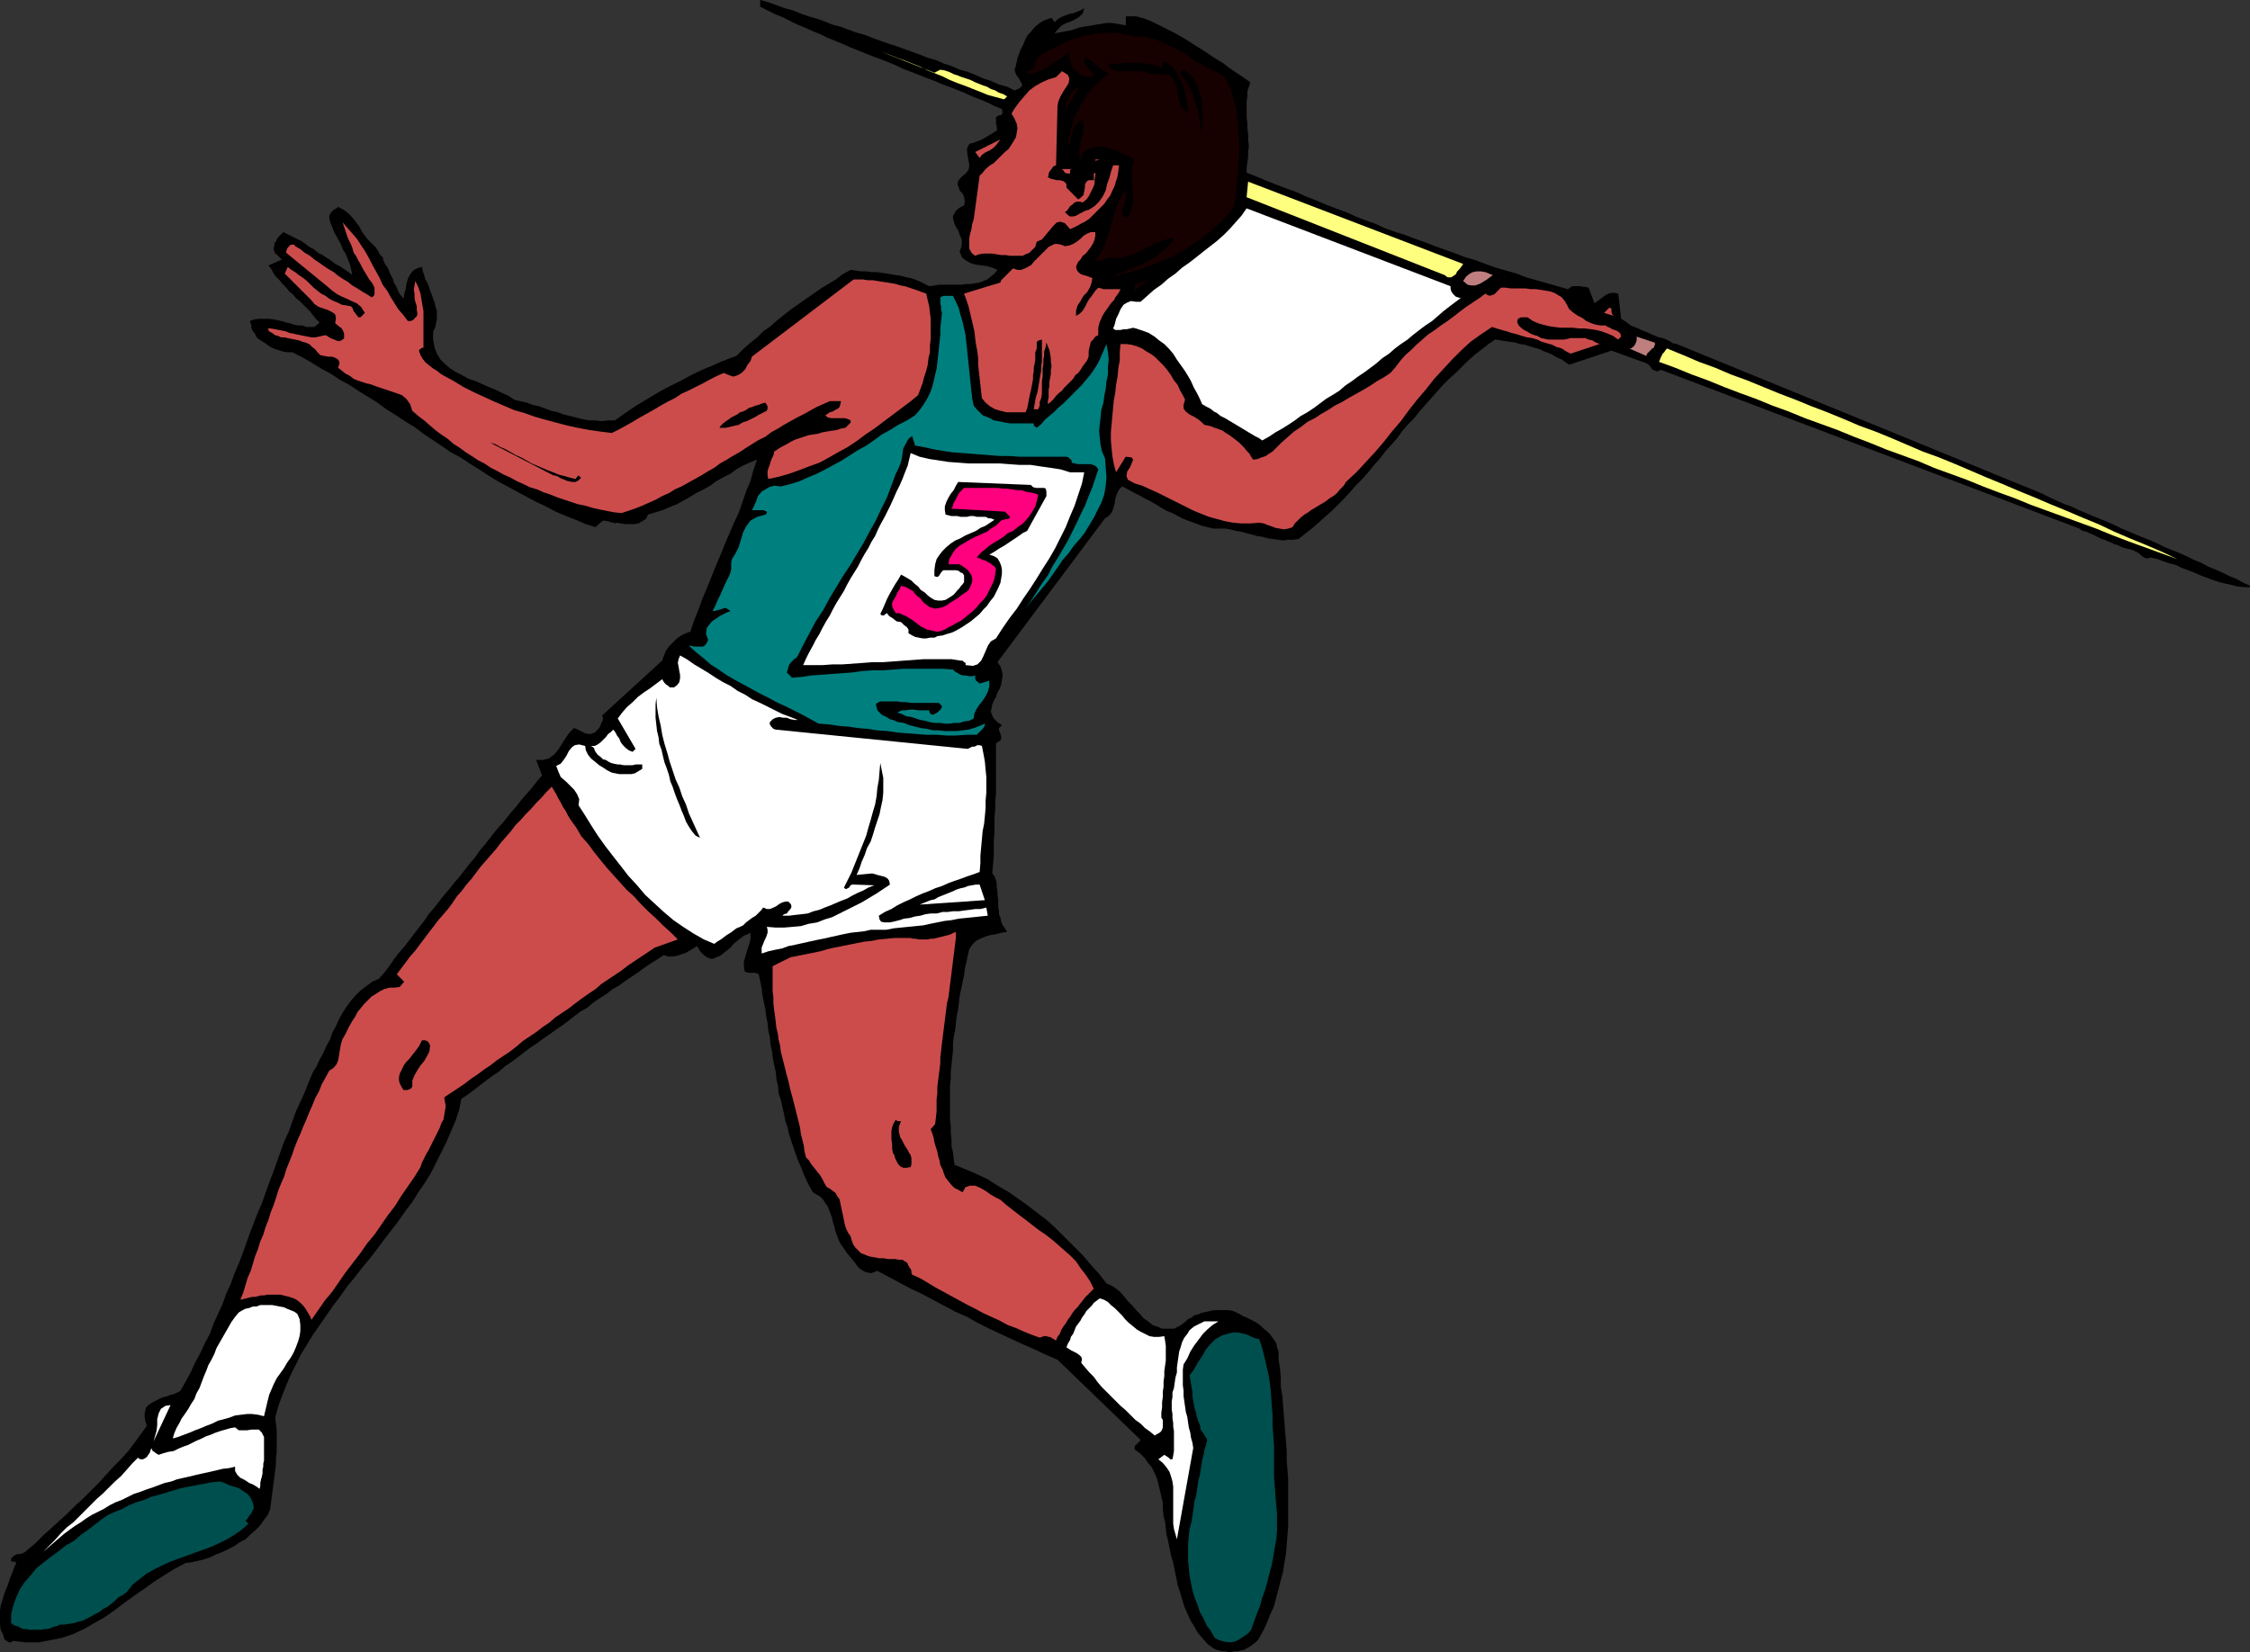 <?xml version="1.0" encoding="UTF-8" standalone="no"?>
<svg
   version="1.0"
   width="129.724mm"
   height="95.271mm"
   id="svg40"
   sodipodi:docname="Javelin 5.wmf"
   xmlns:inkscape="http://www.inkscape.org/namespaces/inkscape"
   xmlns:sodipodi="http://sodipodi.sourceforge.net/DTD/sodipodi-0.dtd"
   xmlns="http://www.w3.org/2000/svg"
   xmlns:svg="http://www.w3.org/2000/svg">
  <rect width="100%" height="100%" fill="#333333" stroke="none"/>
  <sodipodi:namedview
     id="namedview40"
     pagecolor="#ffffff"
     bordercolor="#000000"
     borderopacity="0.25"
     inkscape:showpageshadow="2"
     inkscape:pageopacity="0.0"
     inkscape:pagecheckerboard="0"
     inkscape:deskcolor="#d1d1d1"
     inkscape:document-units="mm" />
  <defs
     id="defs1">
    <pattern
       id="WMFhbasepattern"
       patternUnits="userSpaceOnUse"
       width="6"
       height="6"
       x="0"
       y="0" />
  </defs>
  <path
     style="fill:#000000;fill-opacity:1;fill-rule:evenodd;stroke:none"
     d="M 3.232,340.362 H 2.424 v -0.646 l 0.323,-0.323 0.323,-0.323 0.646,-0.323 h 0.485 l 0.646,-0.162 0.646,-0.323 0.323,-0.323 1.778,-1.455 1.778,-1.778 1.616,-1.455 1.778,-1.616 1.778,-1.616 1.778,-1.778 1.778,-1.616 1.778,-1.778 1.616,-1.616 1.616,-1.778 1.616,-1.778 1.616,-1.616 1.616,-1.778 1.454,-1.939 1.293,-1.778 1.293,-1.778 -0.323,-0.97 -0.162,-0.97 v -0.808 l 0.162,-0.646 0.162,-0.646 0.485,-0.485 0.485,-0.323 0.808,-0.485 0.646,-0.323 0.646,-0.323 0.808,-0.323 0.808,-0.162 0.646,-0.323 0.808,-0.162 0.646,-0.323 0.646,-0.323 1.131,-1.939 1.131,-2.101 0.97,-2.101 1.131,-2.101 0.97,-2.101 1.131,-2.101 0.808,-2.263 0.97,-2.101 0.97,-2.101 0.808,-2.263 0.97,-2.101 0.808,-2.263 0.97,-2.263 0.808,-2.101 0.808,-2.263 0.808,-2.263 0.808,-2.101 0.808,-2.101 0.97,-2.263 0.808,-2.263 0.808,-2.263 0.808,-2.101 0.808,-2.263 0.808,-2.263 0.808,-2.263 0.97,-2.101 0.808,-2.263 0.808,-2.263 0.97,-2.101 0.97,-2.101 0.808,-2.101 0.97,-2.263 0.808,-1.293 0.646,-1.455 0.808,-1.455 0.646,-1.455 0.808,-1.455 0.485,-1.455 0.808,-1.455 0.646,-1.455 0.808,-1.455 0.808,-1.293 0.97,-1.293 0.97,-1.131 1.131,-1.131 1.293,-0.97 1.293,-0.97 1.454,-0.646 1.131,-1.293 1.131,-1.455 0.97,-1.455 1.131,-1.455 1.131,-1.293 1.131,-1.455 0.97,-1.293 1.131,-1.455 1.131,-1.455 0.97,-1.455 1.131,-1.293 1.131,-1.455 1.131,-1.455 1.131,-1.293 1.131,-1.455 1.131,-1.293 1.131,-1.455 1.131,-1.455 1.131,-1.293 0.97,-1.455 1.131,-1.293 1.131,-1.455 1.131,-1.455 1.131,-1.293 1.131,-1.293 1.131,-1.455 1.131,-1.293 1.131,-1.455 1.131,-1.293 1.131,-1.293 1.131,-1.455 1.131,-1.293 -1.293,-3.394 h 1.454 l 1.293,-0.323 1.131,-0.808 0.97,-1.131 0.808,-1.293 0.808,-1.293 0.808,-1.131 0.97,-0.97 0.485,0.162 0.646,0.323 0.646,0.323 0.646,0.323 0.808,0.162 h 0.485 l 0.808,-0.323 0.646,-0.646 0.323,-0.323 0.162,-0.323 0.162,-0.323 0.162,-0.485 0.162,-0.323 0.162,-0.323 v -0.485 l -0.162,-0.485 13.09,-11.96 0.323,-0.97 0.485,-1.131 0.646,-0.97 0.97,-0.97 0.808,-0.808 0.97,-0.646 0.97,-0.485 0.97,-0.323 0.808,-2.424 0.97,-2.424 0.808,-2.263 0.97,-2.263 0.97,-2.424 0.97,-2.424 0.97,-2.263 0.97,-2.424 0.97,-2.263 0.97,-2.263 1.131,-2.424 0.808,-2.263 0.808,-2.424 0.97,-2.263 0.646,-2.424 0.808,-2.263 -1.616,0.646 -1.454,0.646 -1.454,0.808 -1.293,0.97 -1.616,0.808 -1.454,0.808 -1.293,0.97 -1.454,0.808 -1.616,0.808 -1.293,0.808 -1.454,0.808 -1.454,0.808 -1.616,0.646 -1.454,0.646 -1.616,0.485 -1.616,0.485 -0.485,0.97 -0.808,0.485 -0.808,0.485 -0.97,0.162 h -0.97 -0.97 l -0.97,-0.162 -0.97,-0.162 -0.162,0.162 -0.485,-0.162 h -0.323 l -0.323,-0.162 -0.485,-0.162 h -0.485 l -0.323,-0.162 -0.485,0.162 -1.454,1.293 -2.101,-0.646 -2.262,-0.97 -2.101,-0.808 -2.262,-0.97 -2.101,-1.131 -2.101,-0.97 -2.101,-1.131 -2.101,-1.131 -2.101,-1.131 -2.101,-1.131 -2.101,-1.293 -1.939,-1.293 -2.101,-1.293 -1.939,-1.293 L 98.253,98.585 96.152,97.131 94.213,95.838 92.273,94.545 90.334,93.09 88.234,91.798 86.294,90.505 84.194,89.212 82.254,87.757 80.154,86.464 78.053,85.171 76.114,83.878 74.013,82.747 72.074,81.454 69.973,80.323 67.872,79.03 65.933,77.899 63.67,76.767 h -1.131 l -0.97,-0.162 -0.97,-0.323 -0.97,-0.323 -0.97,-0.485 -0.808,-0.646 -0.808,-0.485 -0.97,-0.646 -0.323,-0.485 -0.162,-0.485 -0.323,-0.323 -0.323,-0.485 -0.162,-0.485 V 70.949 l -0.162,-0.485 -0.162,-0.485 0.808,-0.323 0.97,-0.162 h 0.808 0.97 0.808 l 0.97,0.162 0.808,0.162 0.808,0.162 0.97,0.323 0.808,0.162 0.97,0.323 0.808,0.162 h 0.97 l 0.808,0.323 h 0.97 0.808 l 1.131,-0.97 -0.808,-0.808 -0.646,-0.808 -0.646,-0.808 -0.808,-0.808 -0.646,-0.646 -0.808,-0.808 -0.808,-0.646 -0.646,-0.808 -0.808,-0.646 -0.646,-0.808 -0.808,-0.808 -0.646,-0.808 -0.646,-0.646 -0.646,-0.808 -0.485,-0.97 -0.646,-0.808 2.909,-1.293 -0.323,-0.323 -0.323,-0.323 -0.323,-0.323 -0.162,-0.162 -0.323,-0.162 -0.162,-0.485 -0.162,-0.323 v -0.485 l 0.162,-0.485 v -0.485 l 0.323,-0.323 0.162,-0.485 0.323,-0.485 0.323,-0.323 0.323,-0.323 0.485,-0.485 0.97,0.485 0.97,0.485 0.97,0.485 0.97,0.485 0.97,0.646 0.808,0.646 0.97,0.485 0.97,0.808 0.97,0.485 0.97,0.646 0.97,0.646 0.808,0.646 0.97,0.485 0.97,0.646 0.97,0.646 0.808,0.646 -0.162,-0.808 -0.162,-0.808 -0.162,-0.646 -0.323,-0.808 -0.323,-0.808 -0.323,-0.808 -0.485,-0.646 -0.323,-0.808 -0.323,-0.808 -0.485,-0.808 -0.323,-0.646 -0.485,-0.808 -0.323,-0.808 -0.323,-0.808 -0.323,-0.808 -0.162,-0.808 v -0.485 l 0.162,-0.323 0.162,-0.323 0.323,-0.323 0.323,-0.323 0.323,-0.162 0.485,-0.323 0.162,-0.162 1.454,0.808 1.131,0.97 0.97,1.131 0.97,1.293 0.808,1.455 0.97,1.293 0.97,0.97 0.97,0.97 0.485,0.808 0.323,0.646 0.646,0.646 0.162,0.646 0.323,0.808 0.485,0.646 0.323,0.646 0.323,0.808 0.323,0.646 0.323,0.646 0.162,0.646 0.485,0.808 0.323,0.808 0.323,0.646 0.485,0.646 0.485,0.646 0.162,-0.97 0.323,-1.131 0.162,-1.131 0.323,-1.131 0.485,-0.97 0.646,-0.808 0.808,-0.485 1.131,-0.323 0.162,0.97 0.323,0.808 0.162,0.808 0.485,0.808 0.323,0.808 0.323,0.97 0.323,0.808 0.323,0.97 0.323,0.808 0.162,0.808 0.323,0.97 v 0.808 0.97 l -0.162,0.97 -0.162,0.808 -0.485,0.97 v 1.778 l 0.323,1.778 0.485,1.293 0.808,1.293 0.97,0.97 1.131,0.97 1.293,0.808 1.293,0.646 1.454,0.808 1.454,0.485 1.454,0.646 1.454,0.646 1.616,0.646 1.293,0.646 1.454,0.646 1.131,0.808 1.293,0.323 1.454,0.323 1.293,0.485 1.454,0.323 1.293,0.485 1.293,0.485 1.454,0.323 1.293,0.485 1.293,0.323 1.293,0.323 1.293,0.323 1.616,0.323 h 1.293 l 1.454,0.162 1.454,-0.162 h 1.454 l 1.616,-1.131 1.616,-1.131 1.454,-0.97 1.616,-0.97 1.616,-0.97 1.616,-0.97 1.778,-0.97 1.616,-0.808 1.616,-0.808 1.778,-0.97 1.616,-0.808 1.778,-0.808 1.616,-0.646 1.778,-0.808 1.616,-0.646 1.778,-0.646 1.454,-1.455 1.454,-1.293 1.616,-1.293 1.293,-1.293 1.616,-1.131 1.454,-1.293 1.616,-1.293 1.454,-1.131 1.616,-1.131 1.616,-1.131 1.616,-1.131 1.616,-1.131 1.616,-0.97 1.616,-0.97 1.454,-1.131 1.778,-0.97 1.131,0.162 1.131,0.162 h 1.131 l 1.131,0.162 h 1.131 l 1.131,0.162 1.131,0.162 0.97,0.162 0.97,0.162 1.131,0.162 1.131,0.323 0.97,0.162 0.97,0.323 1.131,0.485 0.97,0.485 0.97,0.485 1.131,-0.162 0.97,-0.162 h 0.97 1.131 0.97 0.97 0.97 l 0.97,-0.162 h 0.97 l 0.97,-0.162 0.97,-0.162 0.808,-0.323 0.808,-0.323 0.808,-0.646 0.808,-0.646 0.646,-0.808 -1.131,-0.485 -1.131,-0.323 -1.131,-0.162 -1.293,-0.162 -1.131,-0.323 -1.131,-0.646 -0.808,-0.646 -0.485,-1.293 0.323,-0.808 0.162,-0.646 V 52.525 l -0.162,-0.646 -0.323,-0.646 -0.162,-0.646 -0.323,-0.646 -0.323,-0.485 -0.323,-0.646 -0.162,-0.646 -0.162,-0.646 v -0.485 l 0.323,-0.485 0.323,-0.646 0.808,-0.646 0.97,-0.485 0.162,-0.97 -0.162,-0.808 -0.323,-0.808 -0.646,-0.646 -0.162,-0.646 -0.323,-0.646 0.162,-0.808 0.646,-0.808 0.97,-0.808 0.646,-0.808 0.162,-0.97 -0.162,-0.97 -0.162,-0.97 -0.162,-0.97 v -0.808 l 0.485,-0.97 0.646,-0.162 0.97,-0.323 0.808,-0.323 0.646,-0.323 0.808,-0.485 0.808,-0.485 0.808,-0.485 0.646,-0.485 -0.162,-0.323 V 27.475 27.313 l -0.162,-0.323 v -0.485 -0.323 -0.323 -0.323 l 0.485,-0.323 0.646,-0.162 0.323,-0.485 -0.162,-0.808 -1.616,-0.646 -1.616,-0.808 -1.616,-0.646 -1.616,-0.646 -1.778,-0.808 -1.616,-0.646 -1.616,-0.646 -1.778,-0.646 -1.454,-0.646 -1.778,-0.646 -1.616,-0.646 -1.616,-0.646 -1.778,-0.646 -1.616,-0.808 -1.616,-0.646 -1.616,-0.646 -1.778,-0.646 -1.616,-0.646 -1.616,-0.646 -1.616,-0.646 -1.778,-0.808 -1.616,-0.646 -1.616,-0.646 -1.616,-0.808 -1.616,-0.646 -1.778,-0.808 -1.616,-0.646 -1.616,-0.808 -1.616,-0.808 -1.616,-0.646 -1.616,-0.808 -1.616,-0.808 V 0 l 1.778,0.485 1.778,0.646 1.778,0.646 1.778,0.485 1.616,0.646 1.778,0.646 1.778,0.485 1.778,0.646 1.616,0.646 1.778,0.485 1.778,0.646 1.778,0.646 1.778,0.485 1.616,0.646 1.778,0.646 1.778,0.646 1.616,0.485 1.778,0.646 1.778,0.646 1.778,0.646 1.616,0.646 1.778,0.485 1.778,0.808 1.616,0.485 1.778,0.808 1.778,0.485 1.616,0.646 1.778,0.808 1.616,0.485 1.778,0.808 1.778,0.485 1.616,0.808 1.131,-0.485 0.485,-0.485 v -0.485 l -0.323,-0.485 -0.323,-0.646 -0.485,-0.646 -0.323,-0.646 -0.162,-0.646 0.323,-0.97 0.162,-0.808 0.162,-0.808 0.323,-0.808 0.323,-0.97 0.485,-0.808 0.323,-0.808 0.323,-0.808 0.485,-0.808 0.646,-0.646 0.485,-0.646 0.646,-0.646 0.808,-0.646 0.808,-0.485 0.808,-0.323 0.97,-0.323 0.646,0.97 0.646,-0.646 0.808,-0.485 0.808,-0.323 0.808,-0.323 0.97,-0.162 0.808,-0.323 0.808,-0.323 0.808,-0.485 -0.323,1.131 -0.808,0.808 -0.808,0.485 -0.97,0.485 -0.97,0.323 -0.97,0.485 -0.808,0.808 -0.808,0.97 0.808,-0.162 0.97,-0.162 0.808,-0.162 0.97,-0.162 0.97,-0.323 0.97,-0.323 0.808,-0.162 1.131,-0.162 0.97,-0.162 0.97,-0.162 0.97,-0.162 0.97,-0.162 h 1.131 l 0.97,0.162 0.97,0.162 1.131,0.162 V 3.556 h 2.262 l 1.778,0.485 1.616,0.646 1.616,0.808 1.616,0.808 1.616,0.808 1.454,0.808 1.616,0.97 1.454,0.97 1.616,0.97 1.454,0.97 1.454,0.97 1.616,0.97 1.454,1.131 1.454,0.97 1.454,0.97 1.616,1.131 -0.323,0.97 -0.323,0.97 v 1.131 l -0.162,1.131 v 1.131 1.293 1.131 l 0.162,1.131 v 1.131 l 0.162,1.293 v 1.293 l 0.162,1.293 -0.162,1.131 v 1.131 l -0.162,1.293 -0.162,1.131 v 1.131 l 2.101,0.808 2.262,0.97 2.101,0.808 2.101,0.808 2.262,0.808 2.101,0.97 2.101,0.808 2.262,0.97 2.101,0.808 2.262,0.808 2.101,0.97 2.101,0.808 2.262,0.808 2.101,0.97 2.262,0.808 2.101,0.646 2.101,0.808 2.262,0.808 2.101,0.808 2.262,0.808 2.262,0.808 2.101,0.808 2.262,0.646 2.101,0.808 2.262,0.808 2.262,0.646 2.262,0.646 2.101,0.808 2.262,0.646 2.262,0.646 2.262,0.646 2.262,0.646 0.485,-0.323 0.485,-0.323 h 0.646 0.646 0.485 l 0.646,0.162 h 0.485 l 0.646,0.162 1.293,3.394 0.646,-0.485 0.485,-0.323 0.646,-0.485 0.646,-0.485 0.646,-0.323 0.646,-0.162 h 0.646 l 0.808,0.162 0.646,5.495 0.808,0.485 0.646,0.485 0.646,0.485 0.808,0.323 0.808,0.323 0.646,0.323 0.808,0.323 0.808,0.323 0.646,0.323 0.808,0.323 0.808,0.323 0.808,0.162 0.808,0.323 0.646,0.323 0.808,0.485 0.808,0.162 74.982,30.707 1.616,0.646 1.616,0.646 1.454,0.646 1.616,0.808 1.454,0.646 1.778,0.808 1.454,0.485 1.616,0.808 1.616,0.646 1.454,0.646 1.616,0.646 1.616,0.646 1.454,0.646 1.616,0.808 1.616,0.646 1.454,0.646 1.616,0.646 1.616,0.646 1.454,0.646 1.616,0.808 1.616,0.646 1.616,0.646 1.454,0.646 1.616,0.808 1.616,0.646 1.454,0.808 1.616,0.646 1.454,0.646 1.616,0.808 1.616,0.646 1.454,0.808 1.454,0.646 v 0.323 h -1.293 l -1.454,-0.162 -1.293,-0.323 -1.454,-0.323 -1.293,-0.323 -1.454,-0.485 -1.293,-0.485 -1.293,-0.485 -1.454,-0.646 -1.293,-0.485 -1.293,-0.485 -1.293,-0.646 -1.293,-0.323 -1.454,-0.485 -1.293,-0.485 -1.454,-0.323 -0.485,0.162 h -0.485 l -0.485,-0.162 -0.646,-0.485 -0.485,-0.485 -0.646,-0.323 -0.646,-0.323 -0.646,-0.162 -0.646,-0.162 -0.646,-0.162 -0.808,-0.323 -0.646,-0.323 -0.646,-0.162 -0.646,-0.323 -0.808,-0.323 -0.646,-0.323 -0.646,-0.162 -0.646,-0.323 -0.646,-0.323 -0.646,-0.323 -0.808,-0.323 -0.646,-0.323 -0.808,-0.162 -0.646,-0.485 -91.142,-34.586 -0.485,0.162 -0.485,0.162 -0.323,-0.162 -0.485,-0.162 -0.323,-0.323 -0.323,-0.485 -0.323,-0.323 -0.485,-0.323 -7.595,-2.747 -9.211,3.071 -0.97,-0.646 -0.646,-0.485 -1.131,-0.485 -0.808,-0.485 -0.97,-0.485 -0.97,-0.323 -0.97,-0.485 -1.131,-0.323 -1.131,-0.323 -0.97,-0.323 -1.131,-0.162 -0.97,-0.323 -1.131,-0.162 -1.131,-0.162 -0.97,-0.162 -1.131,-0.162 -1.616,1.131 -1.454,1.131 -1.454,1.131 -1.454,1.293 -1.293,1.293 -1.293,1.293 -1.454,1.293 -1.293,1.293 -1.293,1.455 -1.293,1.455 -1.293,1.455 -1.293,1.455 -1.131,1.455 -1.293,1.293 -1.293,1.455 -1.131,1.616 -1.293,1.455 -1.293,1.455 -1.131,1.455 -1.293,1.455 -1.293,1.616 -1.293,1.455 -1.293,1.293 -1.293,1.455 -1.293,1.455 -1.293,1.293 -1.293,1.293 -1.454,1.293 -1.454,1.293 -1.454,1.293 -1.454,1.131 -1.616,1.293 -1.131,0.162 h -1.131 l -1.131,0.162 -1.131,-0.162 -1.131,-0.162 -1.131,-0.162 -1.131,-0.323 -1.131,-0.162 -1.131,-0.323 -1.293,-0.323 -1.131,-0.323 -1.131,-0.162 -1.131,-0.323 -1.131,-0.162 h -1.293 -1.293 l -1.293,-0.323 -1.293,-0.323 -1.293,-0.485 -1.293,-0.485 -1.293,-0.485 -1.293,-0.646 -1.131,-0.646 -1.293,-0.485 -1.131,-0.646 -1.293,-0.808 -1.131,-0.646 -1.293,-0.646 -1.131,-0.646 -1.293,-0.646 -1.131,-0.646 -1.293,-0.646 -0.646,0.646 -0.485,0.97 -0.323,0.97 -0.162,1.131 -0.323,1.131 -0.323,0.808 -0.646,0.808 -0.808,0.485 -23.432,31.353 0.646,0.97 0.323,0.97 0.162,0.97 -0.162,0.97 -0.162,0.97 -0.323,0.97 -0.485,0.808 -0.323,0.97 -0.485,0.808 -0.323,0.808 -0.162,0.808 -0.162,0.808 0.323,0.808 0.323,0.646 0.808,0.808 0.97,0.646 -0.323,0.323 -0.323,0.323 v 0.485 l 0.162,0.323 0.162,0.485 0.162,0.485 v 0.485 l -0.162,0.485 -0.323,0.162 -0.323,0.162 -0.323,0.323 v 0.485 1.778 1.616 1.778 1.778 1.616 1.778 l -0.162,1.616 v 1.778 l -0.162,1.778 v 1.616 1.616 l -0.162,1.939 v 1.616 1.778 l -0.162,1.778 -0.162,1.939 0.485,0.646 0.323,0.808 0.162,0.808 v 0.808 l 0.162,0.808 v 0.808 l 0.162,0.97 v 0.808 0.808 l 0.162,0.97 v 0.646 l 0.323,0.808 0.162,0.808 0.323,0.808 0.485,0.646 0.485,0.808 -1.293,0.162 -1.131,0.323 -1.131,0.162 -1.131,0.323 -1.131,0.485 -0.97,0.485 -0.808,0.808 -0.646,0.97 -0.323,1.293 -0.323,1.616 -0.323,1.293 -0.162,1.455 -0.323,1.455 -0.323,1.616 -0.323,1.455 -0.162,1.455 -0.162,1.455 -0.323,1.455 -0.162,1.455 -0.162,1.616 -0.323,1.455 -0.162,1.455 v 1.616 l -0.162,1.455 -0.162,1.616 -0.162,1.455 v 1.455 l -0.162,1.455 v 1.616 1.455 1.455 1.616 1.455 l 0.162,1.455 v 1.455 l 0.162,1.455 v 1.455 l 0.323,1.293 0.162,1.455 0.162,1.293 2.424,0.97 2.262,0.97 2.424,1.131 2.262,1.455 2.262,1.293 2.101,1.455 2.262,1.616 2.101,1.616 2.101,1.616 1.939,1.778 1.939,1.939 1.939,1.939 1.939,1.939 1.778,2.101 1.778,1.939 1.616,2.101 1.131,0.485 0.97,0.646 0.97,0.808 0.808,0.97 0.808,0.97 0.808,0.808 0.97,1.131 0.808,0.808 0.808,0.97 0.97,0.646 0.97,0.808 0.97,0.323 1.131,0.485 h 1.131 1.454 l 1.293,-0.646 0.646,-0.485 0.646,-0.485 0.485,-0.485 0.808,-0.323 0.485,-0.485 0.808,-0.162 0.646,-0.323 0.646,-0.162 0.808,-0.162 0.646,-0.162 0.808,-0.162 h 0.808 0.808 0.808 0.808 l 0.808,0.162 0.808,0.323 0.646,0.323 0.808,0.485 0.808,0.323 0.97,0.485 0.646,0.323 0.808,0.485 0.646,0.485 0.646,0.646 0.646,0.485 0.646,0.646 0.485,0.646 0.485,0.646 0.485,0.808 0.162,0.808 0.323,0.97 v 1.778 l 0.323,1.939 0.162,1.939 v 1.939 l 0.323,1.939 0.162,1.939 0.162,2.101 0.162,1.939 0.162,2.101 0.162,1.939 0.162,2.101 v 2.101 l 0.162,1.939 0.162,2.101 v 2.101 2.101 2.101 1.939 1.939 l -0.162,2.101 -0.162,1.939 -0.162,1.939 -0.323,1.939 -0.323,2.101 -0.485,1.778 -0.485,1.939 -0.485,1.778 -0.485,1.939 -0.808,1.778 -0.646,1.616 -0.808,1.778 -0.97,1.778 -0.323,0.485 -0.485,0.485 -0.646,0.485 -0.646,0.485 -0.646,0.323 -0.485,0.323 -0.808,0.162 -0.646,0.162 h -0.646 l -0.808,0.162 h -0.646 l -0.646,-0.162 h -0.646 l -0.646,-0.162 -0.646,-0.162 -0.646,-0.323 -1.293,-0.97 -1.131,-1.293 -0.97,-1.131 -0.808,-1.455 -0.808,-1.293 -0.646,-1.455 -0.646,-1.455 -0.485,-1.616 -0.485,-1.616 -0.485,-1.455 -0.323,-1.616 -0.323,-1.616 -0.323,-1.616 -0.485,-1.616 -0.323,-1.616 -0.323,-1.616 -0.323,-1.293 -0.162,-1.293 -0.162,-1.455 -0.323,-1.293 -0.162,-1.455 v -1.455 l -0.323,-1.293 -0.323,-1.455 -0.323,-1.293 -0.323,-1.293 -0.485,-1.131 -0.646,-1.293 -0.808,-0.97 -0.808,-1.131 -0.97,-0.97 -1.131,-0.808 v -0.323 -0.323 l 0.162,-0.323 0.323,-0.162 0.162,-0.323 0.323,-0.162 0.162,-0.323 0.162,-0.162 -18.099,-17.454 -2.586,-1.131 -2.424,-1.131 -2.586,-1.131 -2.424,-1.131 -2.424,-1.131 -2.424,-1.131 -2.586,-1.293 -2.262,-1.293 -2.586,-1.131 -2.424,-1.293 -2.424,-1.293 -2.424,-1.293 -2.424,-1.131 -2.424,-1.293 -2.424,-1.293 -2.424,-1.293 -1.293,0.485 -1.131,-0.162 -0.97,-0.485 -0.808,-0.646 -0.808,-1.131 -0.808,-0.97 -0.808,-0.97 -0.646,-0.97 -0.485,-0.646 -0.485,-0.808 -0.323,-0.808 -0.323,-0.808 -0.323,-0.97 -0.162,-0.808 -0.323,-0.97 -0.162,-0.808 -0.323,-0.97 -0.323,-0.808 -0.323,-0.808 -0.485,-0.646 -0.485,-0.808 -0.646,-0.646 -0.808,-0.485 -0.808,-0.485 -0.808,-1.455 -0.646,-1.293 -0.646,-1.455 -0.485,-1.293 -0.646,-1.455 -0.485,-1.293 -0.485,-1.455 -0.485,-1.455 -0.485,-1.455 -0.323,-1.455 -0.485,-1.455 -0.323,-1.616 -0.323,-1.455 -0.323,-1.455 -0.485,-1.455 -0.162,-1.616 -0.323,-1.455 -0.162,-1.616 -0.323,-1.455 -0.323,-1.616 -0.162,-1.455 -0.323,-1.455 -0.162,-1.616 -0.323,-1.455 -0.162,-1.616 -0.323,-1.616 -0.162,-1.455 -0.323,-1.455 -0.323,-1.616 -0.162,-1.455 -0.323,-1.616 -0.323,-1.455 -0.323,-0.162 -0.485,-0.162 h -0.323 -0.485 -0.323 -0.323 l -0.485,-0.162 -0.323,-0.162 -0.162,-1.131 v -0.97 l 0.323,-1.131 0.323,-1.131 0.323,-0.97 0.323,-0.97 0.162,-0.97 v -1.131 l -0.646,0.323 -0.808,0.323 -0.646,0.485 -0.808,0.646 -0.808,0.646 -0.646,0.808 -0.808,0.646 -0.808,0.646 -0.646,0.485 -0.808,0.323 -0.646,0.323 h -0.646 l -0.808,-0.323 -0.646,-0.485 -0.808,-0.808 -0.646,-1.131 -0.808,0.485 -0.808,0.485 -0.808,0.485 -0.97,0.323 -0.97,0.323 -0.808,0.162 h -1.131 l -0.97,-0.323 -1.454,0.97 -1.293,0.808 -1.454,0.97 -1.293,0.97 -1.454,0.97 -1.454,0.97 -1.293,0.97 -1.454,0.808 -1.454,1.131 -1.293,0.808 -1.454,0.97 -1.293,1.131 -1.454,0.808 -1.293,0.97 -1.454,1.131 -1.293,0.97 -1.454,0.97 -1.293,0.97 -1.454,0.97 -1.293,0.97 -1.454,0.97 -1.293,0.97 -1.454,1.131 -1.293,0.97 -1.454,0.97 -1.293,1.131 -1.454,0.97 -1.293,0.97 -1.293,0.97 -1.454,1.131 -1.293,0.97 -1.454,0.97 -0.485,2.424 -0.808,2.424 -0.97,2.263 -0.97,2.263 -1.131,2.263 -1.131,2.263 -1.131,2.263 -1.293,2.101 -1.454,2.101 -1.293,2.101 -1.616,2.101 -1.454,2.101 -1.616,2.101 -1.616,2.101 -1.454,1.939 -1.616,2.101 -1.616,1.939 -1.616,2.101 -1.616,1.939 -1.454,2.101 -1.616,2.101 -1.454,2.101 -1.454,2.101 -1.454,2.101 -1.293,2.101 -1.293,2.101 -1.131,2.263 -1.131,2.263 -0.97,2.263 -0.97,2.424 -0.808,2.263 -0.646,2.424 0.162,1.293 0.162,1.293 v 1.131 1.293 1.293 1.293 l -0.162,1.293 v 1.293 l -0.162,1.131 -0.162,1.455 -0.162,1.131 -0.162,1.293 -0.162,1.293 -0.162,1.131 -0.162,1.293 -0.162,1.131 -0.485,1.131 -0.97,1.293 -0.808,1.131 -0.97,0.97 -1.131,0.97 -0.97,0.97 -1.293,0.646 -1.131,0.808 -1.293,0.646 -1.293,0.646 -1.293,0.485 -1.293,0.646 -1.454,0.485 -1.293,0.323 -1.454,0.323 -1.293,0.162 -2.424,1.293 -2.101,1.293 -2.262,1.455 -2.262,1.616 -2.101,1.455 -2.262,1.616 -2.101,1.616 -2.101,1.455 -2.262,1.293 -2.262,1.293 -2.424,1.131 -2.424,0.808 -2.424,0.485 -2.586,0.485 H 5.656 L 2.747,357.655 2.424,357.978 H 1.939 L 1.454,357.655 0.97,357.332 0.646,356.2 0.162,355.231 0,354.099 v -0.97 -1.131 -0.97 l 0.162,-1.131 0.323,-0.97 0.323,-1.131 0.323,-0.97 0.485,-1.131 0.323,-0.97 0.323,-0.97 0.485,-1.131 0.323,-0.97 0.485,-0.97 z"
     id="path1" />
  <path
     style="fill:#004f4f;fill-opacity:1;fill-rule:evenodd;stroke:none"
     d="m 22.139,331.15 1.454,-0.97 1.454,-0.646 1.616,-0.646 1.454,-0.808 1.616,-0.646 1.616,-0.485 1.454,-0.646 1.778,-0.485 1.616,-0.485 1.616,-0.485 1.616,-0.485 1.616,-0.323 1.778,-0.323 1.616,-0.323 1.778,-0.323 1.778,-0.162 0.97,0.323 0.97,0.485 1.131,0.323 0.97,0.323 0.97,0.646 0.97,0.646 0.646,0.808 0.485,1.131 0.162,0.646 v 0.646 l -0.323,0.485 -0.162,0.485 -0.323,0.323 -0.323,0.485 -0.323,0.485 -0.323,0.323 0.646,0.646 -1.454,1.293 -1.616,1.131 -1.616,0.97 -1.616,0.808 -1.778,0.808 -1.778,0.646 -1.778,0.646 -1.778,0.646 -1.778,0.646 -1.778,0.646 -1.778,0.808 -1.616,0.808 -1.778,0.97 -1.454,1.131 -1.616,1.293 -1.293,1.616 -0.808,0.646 -0.97,0.485 -0.808,0.808 -0.808,0.646 -0.808,0.646 -0.97,0.485 -0.808,0.646 -0.97,0.485 -0.808,0.485 -0.97,0.485 -0.97,0.485 -0.808,0.162 -0.97,0.323 -1.131,0.162 -0.97,0.162 h -0.97 l -0.646,0.323 -0.808,0.162 -0.646,0.323 -0.646,0.162 H 9.696 l -0.646,0.162 H 8.403 7.595 6.949 6.302 L 5.818,355.069 H 5.01 L 4.363,354.746 3.717,354.423 3.07,354.261 2.424,353.776 v -1.939 l 0.485,-1.939 0.646,-1.778 0.808,-1.778 0.97,-1.455 1.293,-1.455 1.293,-1.616 1.616,-1.293 1.454,-1.131 1.778,-1.293 1.616,-1.293 1.778,-0.97 1.454,-1.293 1.616,-1.131 1.454,-1.131 z"
     id="path2" />
  <path
     style="fill:#ffffff;fill-opacity:1;fill-rule:evenodd;stroke:none"
     d="m 30.058,317.736 0.485,0.323 h 0.646 l 0.323,-0.162 0.485,-0.323 0.323,-0.485 0.323,-0.485 0.162,-0.485 0.162,-0.485 v 0 0 l 0.162,0.323 0.162,0.323 0.323,0.162 0.162,0.162 0.485,0.323 0.323,0.162 0.97,-0.323 1.131,-0.323 1.131,-0.162 0.97,-0.485 1.131,-0.485 0.97,-0.323 0.97,-0.485 0.97,-0.485 1.131,-0.485 0.97,-0.485 0.97,-0.323 1.131,-0.485 0.97,-0.323 1.131,-0.323 1.131,-0.323 0.97,-0.162 0.808,0.646 h 0.97 0.808 l 0.97,-0.162 h 0.808 0.808 l 0.646,0.646 0.485,0.97 v 0.646 0.808 0.646 0.808 0.646 0.808 0.808 l -0.162,0.646 v 0.646 l -0.162,0.646 v 0.808 l -0.162,0.808 -0.162,0.485 -0.162,0.808 v 0.646 l -0.162,0.646 -0.646,-0.485 -0.808,-0.485 -0.808,-0.323 -0.97,-0.646 -0.97,-0.485 -0.646,-0.646 -0.485,-0.808 v -0.97 l -1.293,0.323 -1.454,0.162 -1.293,0.323 -1.454,0.323 -1.454,0.323 -1.454,0.323 -1.293,0.323 -1.454,0.323 -1.454,0.323 -1.293,0.485 -1.454,0.323 -1.293,0.485 -1.293,0.485 -1.454,0.485 -1.293,0.485 -1.454,0.485 -1.293,0.646 -1.293,0.646 -1.293,0.485 -1.293,0.646 -1.293,0.808 -1.293,0.646 -1.293,0.646 -1.293,0.808 -1.131,0.808 -1.293,0.808 -1.131,0.808 -1.293,0.97 -1.131,0.97 -1.131,0.97 -1.131,0.97 -1.131,0.97 1.293,-1.293 1.293,-1.293 1.293,-1.455 1.293,-1.293 1.454,-1.131 1.293,-1.293 1.293,-1.293 1.293,-1.293 1.293,-1.293 1.293,-1.131 1.293,-1.293 1.293,-1.293 1.293,-1.131 1.293,-1.455 1.131,-1.293 z"
     id="path3" />
  <path
     style="fill:#ffffff;fill-opacity:1;fill-rule:evenodd;stroke:none"
     d="m 37.168,306.261 -3.717,7.919 0.323,-1.131 0.323,-1.131 0.162,-1.293 v -1.293 l 0.323,-1.293 0.485,-0.97 0.97,-0.646 z"
     id="path4" />
  <path
     style="fill:#ffffff;fill-opacity:1;fill-rule:evenodd;stroke:none"
     d="m 42.339,304.968 0.485,-1.293 0.646,-1.131 0.485,-1.293 0.485,-1.293 0.485,-1.131 0.485,-1.293 0.646,-1.131 0.646,-1.293 0.485,-1.293 0.646,-1.131 0.646,-1.131 0.646,-1.131 0.646,-1.131 0.646,-1.131 0.808,-1.131 0.808,-0.97 0.808,-0.485 0.646,-0.323 0.808,-0.162 0.808,-0.323 h 0.808 l 0.808,-0.323 h 0.808 0.97 0.808 l 0.808,0.162 0.808,0.162 0.97,0.162 0.646,0.323 0.808,0.323 0.808,0.323 0.646,0.485 0.485,1.131 0.162,1.293 v 1.293 l -0.162,1.131 -0.323,1.131 -0.485,1.293 -0.485,1.131 -0.646,1.131 -0.808,1.131 -0.646,1.131 -0.808,1.131 -0.808,1.131 -0.646,1.293 -0.485,1.131 -0.485,1.131 -0.323,1.293 -0.808,3.394 -1.293,-0.323 -1.293,-0.162 h -1.131 l -1.293,0.162 -1.293,0.162 -1.293,0.485 -1.131,0.323 -1.293,0.323 -1.293,0.646 -1.293,0.485 -1.131,0.485 -1.293,0.485 -1.131,0.485 -1.293,0.485 -1.293,0.485 -1.131,0.323 0.323,-1.131 0.485,-1.131 0.646,-1.131 0.485,-0.97 0.808,-1.131 0.646,-0.97 0.646,-1.131 z"
     id="path5" />
  <path
     style="fill:#cc4c4c;fill-opacity:1;fill-rule:evenodd;stroke:none"
     d="m 71.75,233.373 0.97,-0.646 0.646,-0.808 0.323,-0.808 0.162,-0.97 0.162,-0.97 0.162,-0.97 0.162,-0.808 0.323,-0.97 0.485,-0.808 0.485,-0.97 0.485,-0.97 0.646,-1.131 0.646,-0.97 0.485,-0.97 0.808,-0.97 0.646,-0.808 0.808,-0.808 0.808,-0.808 0.808,-0.485 0.97,-0.646 0.97,-0.485 1.131,-0.323 h 1.131 l 1.131,-0.162 0.97,-1.131 -1.616,-1.616 0.97,-1.293 0.97,-1.293 0.97,-1.293 1.131,-1.293 0.97,-1.293 0.97,-1.293 0.97,-1.293 1.131,-1.455 0.97,-1.293 1.131,-1.293 0.97,-1.131 0.97,-1.293 0.97,-1.455 1.131,-1.293 0.97,-1.293 1.131,-1.293 0.97,-1.293 0.97,-1.293 1.131,-1.293 1.131,-1.293 1.131,-1.293 0.97,-1.293 1.131,-1.293 1.131,-1.293 0.97,-1.293 1.131,-1.131 1.131,-1.293 1.131,-1.131 1.131,-1.293 1.131,-1.131 1.131,-1.293 1.131,-1.131 0.485,0.808 0.485,0.808 0.485,0.97 0.485,0.808 0.485,0.97 0.646,0.97 0.485,0.97 0.485,0.808 1.293,1.778 1.131,1.939 1.454,1.616 1.293,1.778 1.293,1.616 1.454,1.778 1.454,1.616 1.454,1.616 1.454,1.616 1.616,1.455 1.454,1.616 1.616,1.616 1.616,1.455 1.616,1.616 1.616,1.455 1.616,1.616 -5.01,1.778 -1.454,0.97 -1.454,0.97 -1.454,0.97 -1.454,0.97 -1.454,1.131 -1.454,0.97 -1.454,0.97 -1.454,0.97 -1.293,1.131 -1.454,0.97 -1.616,1.131 -1.293,0.97 -1.454,1.131 -1.454,0.97 -1.454,0.97 -1.293,1.131 -1.454,0.97 -1.454,1.131 -1.454,0.97 -1.454,0.97 -1.293,1.131 -1.454,1.131 -1.454,0.97 -1.454,0.97 -1.454,1.131 -1.454,0.97 -1.293,0.97 -1.454,0.97 -1.454,1.131 -1.454,0.97 -1.454,0.97 -1.454,0.97 0.162,0.97 0.162,0.97 -0.162,0.97 -0.162,0.97 -0.162,0.97 -0.485,0.808 -0.323,0.97 -0.485,0.97 -0.485,0.97 -0.485,0.97 -0.485,0.97 -0.485,0.97 -0.485,0.808 -0.485,0.97 -0.485,0.97 -0.323,0.97 -1.293,2.101 -1.454,2.101 -1.454,2.101 -1.293,2.101 -1.616,2.101 -1.454,2.101 -1.454,2.101 -1.616,1.939 -1.454,2.101 -1.616,2.101 -1.616,2.101 -1.454,2.101 -1.454,2.101 -1.616,1.939 -1.454,2.101 -1.454,2.101 -0.323,-0.808 -0.485,-0.808 -0.485,-0.808 -0.485,-0.646 -0.646,-0.646 -0.808,-0.646 -0.646,-0.323 -0.97,-0.323 -0.646,-0.162 -0.646,-0.162 -0.646,-0.162 h -0.646 -0.808 -0.646 -0.646 l -0.808,0.162 h -0.646 l -0.646,0.162 -0.646,0.162 h -0.646 l -0.646,0.162 -0.646,0.162 -0.646,0.162 -0.646,0.162 0.646,-1.616 0.485,-1.616 0.485,-1.616 0.646,-1.455 0.485,-1.616 0.485,-1.616 0.646,-1.616 0.485,-1.616 0.646,-1.455 0.485,-1.616 0.646,-1.616 0.485,-1.616 0.646,-1.616 0.485,-1.455 0.485,-1.616 0.646,-1.616 0.646,-1.455 0.485,-1.616 0.646,-1.616 0.646,-1.616 0.485,-1.455 0.646,-1.616 0.646,-1.455 0.646,-1.616 0.646,-1.455 0.646,-1.616 0.646,-1.455 0.646,-1.616 0.808,-1.455 0.646,-1.616 0.808,-1.455 z"
     id="path6" />
  <path
     style="fill:#cc4c4c;fill-opacity:1;fill-rule:evenodd;stroke:none"
     d="m 58.338,71.596 h 0.646 l 0.97,0.162 0.808,0.162 0.808,0.162 0.808,0.162 0.646,0.323 0.97,0.162 0.646,0.162 0.808,0.162 0.808,0.162 0.808,0.162 0.808,0.162 h 0.808 l 0.808,-0.162 0.646,-0.162 0.808,-0.162 0.323,0.162 0.485,0.323 0.323,0.162 0.323,0.162 0.485,0.162 0.323,0.162 0.485,0.162 h 0.323 l 0.646,-0.323 0.323,-0.323 V 73.212 72.727 l -0.162,-0.485 -0.162,-0.323 -0.323,-0.485 -0.323,-0.162 -0.97,-0.808 0.162,-1.131 -0.162,-0.808 -0.646,-0.485 -0.97,-0.485 -0.97,-0.323 -0.97,-0.323 -0.97,-0.646 -0.646,-0.808 -5.818,-5.818 0.646,-1.455 0.808,0.646 0.808,0.485 0.808,0.646 0.97,0.646 0.808,0.646 0.808,0.808 0.646,0.646 0.808,0.646 0.808,0.646 0.97,0.485 0.808,0.646 0.97,0.485 0.808,0.323 0.97,0.485 0.97,0.162 0.97,0.162 0.323,0.323 0.162,0.323 0.162,0.485 0.323,0.323 0.162,0.323 0.323,0.323 0.162,0.323 h 0.485 L 79.507,68.202 78.699,66.909 77.73,66.101 76.598,65.616 75.629,65.131 74.498,64.646 73.528,64.161 72.397,63.353 71.266,62.384 62.378,55.111 v -0.323 l 0.162,-0.485 0.162,-0.323 0.323,-0.323 0.323,-0.323 h 0.323 0.485 l 0.162,0.323 1.131,0.646 0.97,0.808 1.131,0.646 0.97,0.808 0.97,0.646 1.131,0.808 0.97,0.646 1.131,0.646 0.97,0.808 0.97,0.646 1.131,0.646 0.97,0.808 1.131,0.646 0.97,0.646 1.131,0.646 0.97,0.646 0.323,-0.162 0.162,-0.162 0.162,-0.323 v -0.323 -0.162 -0.323 -0.323 -0.323 l -0.485,-0.97 -0.646,-0.808 -0.485,-0.808 -0.485,-0.808 -0.485,-0.808 -0.485,-0.97 -0.485,-0.808 -0.485,-0.97 -0.485,-0.646 -0.323,-1.131 -0.323,-0.808 -0.485,-0.97 -0.323,-0.808 -0.323,-0.97 -0.323,-0.97 -0.323,-0.97 1.131,1.293 1.131,1.293 0.97,1.131 0.808,1.293 0.97,1.455 0.808,1.455 0.646,1.293 0.808,1.455 0.808,1.455 0.646,1.455 0.97,1.293 0.808,1.455 0.808,1.293 0.808,1.293 1.131,1.293 0.97,1.293 h 0.323 0.323 l 0.323,-0.162 0.323,-0.162 0.162,-0.323 0.323,-0.162 0.162,-0.323 0.162,-0.323 -0.162,-0.97 v -0.808 l -0.323,-0.97 -0.162,-0.808 v -0.97 l -0.162,-0.808 0.162,-0.97 0.162,-0.97 0.485,0.97 0.323,0.808 0.323,0.97 0.162,0.97 0.162,0.97 0.162,0.97 0.162,0.808 v 1.131 0.97 0.97 0.808 0.97 0.808 0.808 0.808 0.808 h -0.323 l -0.162,0.162 -0.323,0.162 -0.162,0.323 0.323,0.97 0.485,0.808 0.646,0.808 0.808,0.646 0.808,0.646 0.808,0.485 0.808,0.646 0.808,0.485 2.101,1.131 2.101,1.293 2.262,1.131 2.101,0.97 2.101,0.97 2.262,0.97 2.262,0.97 2.262,0.646 2.262,0.808 2.262,0.646 2.424,0.646 2.424,0.646 2.262,0.485 2.586,0.485 2.262,0.323 2.586,0.323 1.616,-0.808 1.454,-0.808 1.454,-0.808 1.616,-0.97 1.454,-0.808 1.454,-0.808 1.616,-0.97 1.454,-0.808 1.616,-0.808 1.454,-0.97 1.454,-0.646 1.616,-0.808 1.616,-0.808 1.454,-0.808 1.616,-0.808 1.454,-0.646 1.131,0.485 0.97,0.323 0.97,-0.323 0.808,-0.485 0.808,-0.808 0.485,-0.97 0.646,-0.808 0.323,-0.97 22.139,-16.808 h 0.97 1.131 l 0.97,0.162 h 1.131 l 0.97,0.162 0.97,0.162 1.131,0.162 0.97,0.162 0.97,0.162 0.97,0.323 0.97,0.162 0.97,0.323 0.97,0.323 0.97,0.323 0.808,0.323 0.97,0.323 0.323,1.455 0.323,1.293 0.162,1.455 0.162,1.293 v 1.455 1.455 1.455 l -0.162,1.455 v 1.455 l -0.323,1.293 -0.162,1.455 -0.323,1.293 -0.485,1.455 -0.323,1.293 -0.485,1.293 -0.485,1.293 -1.778,1.455 -1.939,1.455 -1.939,1.455 -1.939,1.455 -1.939,1.455 -1.939,1.293 -1.939,1.455 -1.939,1.293 -2.101,1.131 -1.939,1.131 -2.101,1.131 -2.262,0.808 -2.101,0.808 -2.262,0.808 -2.262,0.646 -2.262,0.485 -0.162,-0.808 v -0.808 l 0.162,-0.646 0.323,-0.808 0.162,-0.646 0.323,-0.808 0.323,-0.646 0.162,-0.808 0.97,-0.646 0.808,-0.485 0.97,-0.485 0.808,-0.485 0.97,-0.485 0.97,-0.323 0.97,-0.323 0.97,-0.323 0.97,-0.162 1.131,-0.162 0.97,-0.323 0.97,-0.162 0.97,-0.162 1.131,-0.162 0.97,-0.323 0.97,-0.162 0.323,-0.323 0.485,-0.485 0.323,-0.323 v -0.485 l -0.646,-0.323 -0.646,-0.162 h -0.646 -0.808 -0.808 -0.646 l -0.808,-0.162 -0.485,-0.485 0.485,-0.323 0.485,-0.323 0.646,-0.162 0.485,-0.323 0.646,-0.323 0.323,-0.323 0.162,-0.485 0.162,-0.808 h -2.424 l -1.454,0.646 -1.454,0.646 -1.454,0.808 -1.454,0.808 -1.293,0.646 -1.454,0.808 -1.454,0.808 -1.293,0.808 -1.454,0.808 -1.293,0.97 -1.616,0.808 -1.293,0.808 -1.293,0.808 -1.454,0.97 -1.454,0.808 -1.293,0.808 -1.454,0.808 -1.293,0.97 -1.454,0.808 -1.293,0.808 -1.454,0.808 -1.454,0.808 -1.454,0.808 -1.454,0.646 -1.293,0.808 -1.454,0.646 -1.454,0.808 -1.454,0.646 -1.454,0.646 -1.616,0.646 -1.454,0.485 -1.454,0.485 -1.616,-0.162 -1.616,-0.323 -1.616,-0.323 -1.454,-0.323 -1.616,-0.485 -1.616,-0.323 -1.454,-0.485 -1.454,-0.485 -1.454,-0.485 -1.616,-0.646 -1.454,-0.485 -1.454,-0.646 -1.616,-0.485 -1.293,-0.646 -1.454,-0.646 -1.454,-0.808 -1.454,-0.646 -1.454,-0.808 -1.293,-0.646 -1.454,-0.97 -1.293,-0.646 -1.454,-0.97 -1.293,-0.808 -1.293,-0.97 L 98.899,96.808 97.606,95.676 96.152,94.707 94.859,93.737 93.728,92.767 92.435,91.636 91.142,90.666 89.849,89.535 89.365,88.08 88.557,86.949 87.587,86.141 86.294,85.656 84.84,85.171 83.386,84.686 81.931,84.202 80.638,83.717 79.83,83.555 78.861,83.232 77.891,82.909 77.083,82.585 76.275,81.939 75.306,81.454 74.498,80.808 73.69,80.161 l 0.323,-1.131 -0.323,-0.646 -0.485,-0.323 -0.808,-0.323 h -0.808 l -0.97,-0.162 -0.808,-0.162 -0.646,-0.646 -0.485,-0.646 -0.646,-0.485 -0.646,-0.646 -0.808,-0.323 -0.646,-0.162 -0.808,-0.323 -0.808,-0.162 -0.808,-0.162 -0.808,-0.162 -0.646,-0.162 h -0.808 l -0.646,-0.323 -0.646,-0.162 -0.646,-0.485 -0.646,-0.323 z"
     id="path7" />
  <path
     style="fill:#000000;fill-opacity:1;fill-rule:evenodd;stroke:none"
     d="m 91.95,226.746 h 0.646 l 0.485,0.162 0.323,0.323 0.323,0.646 -0.162,1.293 -0.485,0.97 -0.646,1.131 -0.808,0.97 -0.646,0.97 -0.646,1.131 -0.485,1.131 v 1.293 l -0.162,0.323 -0.162,0.162 -0.323,0.162 -0.323,0.162 h -0.162 -0.323 -0.323 -0.162 l -0.485,-0.808 -0.323,-0.646 -0.162,-0.646 v -0.646 l 0.162,-0.808 0.323,-0.646 0.323,-0.646 0.323,-0.646 0.485,-0.646 0.646,-0.646 0.485,-0.646 0.646,-0.808 0.485,-0.646 0.485,-0.646 0.323,-0.646 z"
     id="path8" />
  <path
     style="fill:#000000;fill-opacity:1;fill-rule:evenodd;stroke:none"
     d="m 125.401,104.404 0.646,-0.808 0.162,0.162 0.162,0.162 0.162,0.162 h 0.162 l -0.646,0.646 -0.646,0.323 h -0.646 l -0.97,-0.162 -0.808,-0.323 -0.808,-0.323 -0.808,-0.485 -0.808,-0.162 -13.736,-7.111 1.131,0.323 1.131,0.646 1.131,0.485 1.131,0.646 1.131,0.646 1.131,0.485 1.131,0.646 1.131,0.646 1.131,0.485 1.131,0.485 1.131,0.485 1.293,0.485 1.131,0.485 1.293,0.323 1.131,0.323 z"
     id="path9" />
  <path
     style="fill:#ffffff;fill-opacity:1;fill-rule:evenodd;stroke:none"
     d="m 121.2,166.949 0.97,-0.485 0.646,-0.808 0.646,-0.97 0.485,-0.97 0.646,-0.808 0.646,-0.485 0.97,-0.162 1.293,0.323 0.162,0.97 0.485,0.97 0.646,0.808 0.808,0.646 0.97,0.808 0.808,0.485 0.97,0.646 0.97,0.485 0.808,0.162 0.808,0.162 h 0.97 0.808 0.808 l 0.808,-0.162 0.808,-0.485 0.808,-0.485 v -0.97 h -0.808 -0.646 l -0.646,0.162 h -0.646 -0.646 -0.646 l -0.808,-0.162 h -0.485 l -0.808,-0.162 -0.646,-0.162 -0.646,-0.323 -0.485,-0.323 -0.646,-0.162 -0.485,-0.485 -0.646,-0.485 -0.485,-0.646 -0.162,-0.323 -0.162,-0.485 -0.162,-0.162 -0.485,-0.323 h 0.808 l 0.646,-0.323 0.646,-0.485 0.646,-0.646 0.485,-0.485 0.485,-0.646 0.646,-0.485 0.485,-0.485 0.485,0.646 0.323,0.646 0.485,0.646 0.323,0.808 0.485,0.646 0.646,0.646 0.646,0.485 0.808,0.323 0.646,-0.646 -3.878,-6.626 0.97,-1.293 0.97,-1.131 1.293,-1.131 1.131,-1.131 1.293,-0.97 1.454,-0.97 1.293,-0.97 1.293,-0.97 0.162,0.323 0.323,0.485 0.323,0.323 0.485,0.323 0.323,0.323 h 0.485 0.485 l 0.646,-0.485 0.485,-0.646 0.162,-0.808 v -0.808 l -0.162,-0.808 -0.162,-0.97 -0.162,-0.808 0.162,-0.808 0.323,-0.808 1.454,0.808 1.616,1.131 1.616,0.97 1.616,0.97 1.454,0.97 1.616,0.97 1.616,0.808 1.616,1.131 1.616,0.808 1.454,0.97 1.778,0.808 1.616,0.808 1.616,0.808 1.616,0.808 1.778,0.646 1.616,0.646 h -0.646 l -0.97,-0.162 -0.808,-0.323 h -0.808 l -0.808,-0.162 -0.808,0.162 -0.646,0.323 -0.646,0.646 v 0.485 l 0.323,0.485 0.485,0.485 0.485,0.162 41.854,4.202 0.323,-0.162 0.323,-0.162 0.323,-0.162 h 0.485 l 0.323,-0.162 0.323,-0.162 h 0.485 l 0.485,0.162 0.323,1.616 0.323,1.778 0.162,1.778 0.162,1.616 v 1.778 1.616 l -0.162,1.778 v 1.616 l -0.162,1.778 -0.162,1.616 -0.323,1.616 -0.162,1.778 -0.162,1.778 -0.162,1.778 v 1.616 l -0.162,1.939 -1.293,0.485 -1.454,0.485 -1.293,0.485 -1.454,0.485 -1.293,0.485 -1.454,0.646 -1.454,0.485 -1.454,0.646 -1.293,0.485 -1.454,0.646 -1.293,0.646 -1.454,0.646 -1.293,0.646 -1.293,0.808 -1.454,0.646 -1.293,0.808 0.162,0.808 0.323,0.485 0.646,0.162 h 0.646 0.646 l 0.808,-0.162 0.646,-0.162 0.646,-0.162 0.97,-0.323 1.293,-0.162 1.131,-0.323 1.131,-0.162 1.131,-0.323 1.131,-0.162 h 1.293 l 1.293,-0.323 h 1.131 l 1.131,-0.162 h 1.293 l 1.131,-0.162 1.293,-0.162 1.131,-0.162 h 1.131 l 1.293,-0.323 0.323,1.778 -1.616,0.162 -1.454,0.162 -1.616,0.162 -1.616,0.162 -1.616,0.323 -1.454,0.162 -1.616,0.323 -1.616,0.323 -1.454,0.323 -1.616,0.162 -1.616,0.162 -1.616,0.162 -1.616,0.162 -1.616,0.323 h -1.616 -1.778 l -1.454,0.323 -1.454,0.162 -1.454,0.162 -1.616,0.323 -1.454,0.323 -1.454,0.323 -1.454,0.323 -1.616,0.323 -1.454,0.323 -1.454,0.323 -1.454,0.323 -1.616,0.323 -1.293,0.485 -1.616,0.323 -1.454,0.323 -1.454,0.485 v -0.646 -0.646 l 0.323,-0.808 0.323,-0.808 0.323,-0.646 0.323,-0.97 v -0.646 l -0.162,-0.646 1.939,0.162 h 1.778 l 1.939,-0.162 1.778,-0.162 1.616,-0.485 1.939,-0.323 1.616,-0.646 1.616,-0.485 1.616,-0.808 1.616,-0.808 1.616,-0.808 1.616,-0.808 1.616,-0.97 1.616,-0.97 1.454,-0.97 1.454,-0.97 -0.162,-0.808 -0.323,-0.485 -0.485,-0.323 -0.485,-0.162 -0.646,-0.162 -0.646,-0.162 -0.485,-0.162 -0.646,-0.162 -3.394,0.323 0.646,-1.455 0.485,-1.455 0.646,-1.455 0.485,-1.455 0.808,-1.455 0.485,-1.455 0.485,-1.616 0.485,-1.455 0.485,-1.455 0.323,-1.616 0.323,-1.455 0.162,-1.616 v -1.616 -1.616 l -0.323,-1.616 -0.323,-1.616 -0.162,1.778 -0.162,1.939 -0.323,1.778 -0.162,1.778 -0.323,1.778 -0.485,1.616 -0.485,1.778 -0.485,1.616 -0.485,1.778 -0.646,1.616 -0.646,1.616 -0.646,1.616 -0.646,1.616 -0.646,1.616 -0.808,1.616 -0.808,1.616 0.323,0.323 h 0.162 l 0.323,-0.162 0.323,-0.162 0.162,-0.323 0.162,-0.162 0.323,-0.162 h 0.323 l 4.525,0.162 -1.293,0.485 -1.131,0.646 -1.131,0.485 -1.293,0.646 -1.131,0.646 -1.293,0.485 -1.131,0.485 -1.131,0.485 -1.293,0.485 -1.131,0.485 -1.293,0.323 -1.293,0.485 -1.293,0.162 -1.454,0.162 -1.293,0.162 h -1.454 l 0.323,-0.323 0.646,-0.162 0.323,-0.485 0.323,-0.323 0.323,-0.485 v -0.485 l -0.162,-0.323 -0.485,-0.485 h -0.646 l -0.646,0.162 -0.646,0.323 -0.646,0.485 -0.646,0.323 -0.808,0.323 h -0.646 l -0.808,-0.323 -0.485,0.646 -0.646,0.646 -0.485,0.485 -0.808,0.485 -0.646,0.485 -0.646,0.485 -0.646,0.646 -0.646,0.323 -0.808,0.323 -0.646,0.485 -0.646,0.485 -0.808,0.485 -0.646,0.485 -0.646,0.485 -0.808,0.485 -0.646,0.485 -2.262,-0.97 -2.262,-1.293 -2.262,-1.455 -2.101,-1.455 -2.101,-1.778 -1.939,-1.778 -2.101,-1.939 -1.778,-2.101 -1.939,-2.101 -1.616,-2.101 -1.778,-2.263 -1.616,-2.101 -1.616,-2.263 -1.454,-2.263 -1.293,-2.101 -1.454,-2.263 0.162,-1.293 -0.485,-1.131 -0.646,-0.97 -0.808,-0.808 -0.97,-0.97 -1.131,-0.97 -0.485,-1.131 z"
     id="path10" />
  <path
     style="fill:#000000;fill-opacity:1;fill-rule:evenodd;stroke:none"
     d="m 143.016,152.08 0.162,2.101 0.323,1.939 0.485,2.101 0.323,1.939 0.485,1.939 0.646,2.101 0.485,1.778 0.646,1.939 0.646,1.939 0.808,1.778 0.646,1.939 0.808,1.778 0.646,1.939 0.808,1.778 0.808,1.778 0.808,1.778 -0.97,-0.485 -0.808,-0.97 -0.646,-0.97 -0.646,-1.131 -0.485,-1.293 -0.485,-1.131 -0.485,-1.293 -0.485,-1.131 -0.485,-1.293 -0.485,-1.455 -0.485,-1.131 -0.323,-1.455 -0.485,-1.455 -0.485,-1.293 -0.323,-1.293 -0.323,-1.455 -0.485,-1.293 -0.162,-1.455 -0.323,-1.293 -0.162,-1.455 -0.162,-1.455 v -1.455 -1.455 z"
     id="path11" />
  <path
     style="fill:#007f7f;fill-opacity:1;fill-rule:evenodd;stroke:none"
     d="m 150.126,140.767 h 0.485 l 0.646,0.162 h 0.646 0.646 0.646 l 0.485,-0.323 0.323,-0.485 0.323,-0.646 -0.485,-1.293 0.162,-1.293 0.485,-0.646 0.646,-0.808 0.97,-0.646 0.97,-0.646 0.97,-0.485 1.131,-0.485 -0.485,-0.323 -0.485,-0.323 h -0.323 l -0.485,0.162 -0.485,0.162 -0.646,0.162 -0.485,0.162 h -0.485 l 0.323,-0.646 0.323,-0.646 0.323,-0.808 0.323,-0.646 0.323,-0.646 0.323,-0.808 0.323,-0.646 0.323,-0.808 0.323,-0.646 0.323,-0.646 0.323,-0.646 0.323,-0.808 0.162,-0.646 v -0.808 -0.646 l 0.162,-0.808 0.808,-1.293 0.646,-1.293 0.485,-1.616 0.485,-1.616 0.646,-1.293 0.97,-1.293 1.454,-0.808 1.778,-0.485 h 0.162 v -0.162 l 0.162,-0.162 v -0.323 l -0.323,-0.162 -0.485,-0.162 h -0.323 -0.323 -0.485 -0.323 -0.485 -0.485 l 0.485,-0.97 0.485,-1.131 0.323,-0.97 0.808,-0.97 0.808,-0.485 0.808,-0.485 1.131,-0.323 1.454,0.162 1.939,-0.485 2.101,-0.646 1.778,-0.808 1.939,-0.808 1.939,-0.97 1.778,-0.97 1.778,-0.97 1.778,-1.131 1.778,-1.131 1.778,-0.97 1.616,-1.131 1.778,-1.293 1.778,-0.97 1.778,-1.131 1.939,-0.97 1.778,-1.131 0.97,-1.131 0.808,-1.131 0.808,-1.293 0.646,-1.293 0.485,-1.293 0.323,-1.293 0.323,-1.455 0.323,-1.293 0.162,-1.455 0.162,-1.455 0.162,-1.455 0.162,-1.616 0.162,-1.455 v -1.455 l 0.162,-1.455 0.162,-1.455 v -0.485 l -0.162,-0.485 v -0.323 -0.485 l -0.162,-0.485 V 65.777 65.293 64.808 l 0.323,-0.162 0.323,-0.162 h 0.323 0.323 0.323 0.323 0.485 0.323 l 0.646,1.293 0.646,1.455 0.323,1.293 0.485,1.616 0.323,1.455 0.323,1.455 0.162,1.616 0.162,1.455 0.162,1.616 0.162,1.455 0.162,1.616 0.162,1.616 0.162,1.455 0.162,1.616 0.162,1.455 0.323,1.455 0.646,0.808 0.646,0.646 0.646,0.646 0.808,0.323 0.808,0.323 0.808,0.485 0.97,0.162 0.808,0.162 0.808,0.162 0.97,0.162 h 0.808 0.97 0.97 0.808 0.808 0.808 v 0.323 l 0.162,0.323 0.323,0.162 0.162,0.162 0.97,-0.808 0.808,-0.97 0.97,-0.808 1.131,-0.97 0.97,-0.97 0.97,-0.808 0.97,-0.97 0.97,-0.97 0.97,-0.97 0.97,-0.97 0.808,-0.97 0.97,-1.131 0.808,-1.131 0.646,-0.97 0.646,-1.131 0.485,-1.131 1.131,-2.586 0.323,1.778 0.162,1.616 -0.162,1.455 v 1.778 l -0.323,1.455 -0.162,1.616 -0.323,1.616 -0.162,1.455 -0.485,1.616 -0.162,1.616 -0.162,1.455 -0.162,1.455 0.162,1.616 0.162,1.455 0.323,1.455 0.646,1.455 0.162,2.101 0.162,2.101 -0.162,1.778 -0.323,1.939 -0.646,1.778 -0.808,1.616 -0.808,1.616 -0.97,1.616 -0.97,1.616 -1.131,1.455 -1.293,1.455 -1.131,1.616 -1.293,1.455 -0.97,1.455 -1.131,1.616 -1.131,1.616 -4.848,5.818 1.293,-1.778 1.131,-1.778 1.131,-1.778 1.293,-1.778 0.97,-1.939 1.131,-1.778 1.131,-1.939 1.131,-1.939 0.97,-1.939 0.97,-1.939 0.808,-1.778 0.97,-1.939 0.808,-2.101 0.808,-1.939 0.646,-1.939 0.646,-1.939 -0.485,-0.646 -0.646,-0.323 -0.646,-0.162 h -0.808 -0.808 -0.97 l -0.808,-0.162 -0.646,-0.162 v -0.485 l -0.323,-0.323 -0.323,-0.323 -0.485,-0.162 h -1.939 -1.939 -2.101 -2.101 -2.101 l -2.101,-0.162 h -2.101 l -2.101,-0.162 -2.101,-0.162 -2.101,-0.162 -2.101,-0.162 -2.101,-0.162 -2.101,-0.323 -1.939,-0.323 -2.101,-0.485 -1.939,-0.323 -0.646,-2.101 -0.808,0.646 -0.646,1.131 -0.485,0.97 -0.162,1.131 -0.162,1.131 -0.323,1.131 -0.485,1.131 -0.485,0.97 -0.97,2.586 -0.97,2.586 -1.293,2.586 -1.131,2.424 -1.454,2.586 -1.293,2.424 -1.454,2.424 -1.454,2.424 -1.616,2.424 -1.454,2.424 -1.454,2.424 -1.293,2.424 -1.616,2.424 -1.293,2.424 -1.293,2.424 -1.293,2.586 -0.323,0.485 -0.485,0.323 -0.485,0.485 -0.323,0.323 -0.323,0.485 -0.162,0.485 -0.162,0.646 -0.162,0.485 1.131,1.131 2.101,-0.162 2.101,-0.323 2.262,-0.162 2.101,-0.162 2.262,-0.162 2.262,-0.162 2.262,-0.323 2.262,-0.162 h 2.262 l 2.262,-0.162 2.101,-0.162 h 2.262 2.262 2.101 2.101 l 2.101,0.162 0.485,0.485 0.646,0.323 0.485,0.323 0.646,0.162 h 0.485 l 0.808,0.162 h 0.646 l 0.646,-0.162 v 0.646 l 0.162,0.485 0.485,0.323 0.323,0.323 2.101,-0.646 v 1.293 l -0.323,1.131 -0.485,0.97 -0.646,0.97 -0.646,0.808 -0.646,0.97 -0.485,0.97 -0.162,1.131 -0.97,0.485 -1.131,0.162 -0.97,0.323 h -1.131 l -1.131,0.162 h -0.97 l -0.97,-0.162 h -1.293 l -0.97,-0.162 -1.131,-0.323 -0.97,-0.162 -0.97,-0.323 -0.97,-0.323 -1.131,-0.162 -0.97,-0.485 -0.97,-0.323 0.97,-0.485 h 0.808 l 0.97,-0.162 h 0.808 l 0.97,0.162 h 0.808 0.808 0.808 v 0.323 l 0.162,0.162 v 0.162 l 0.162,0.162 0.485,0.162 0.323,-0.162 0.323,-0.162 0.323,-0.162 0.323,-0.323 0.162,-0.162 0.323,-0.323 0.162,-0.323 v -0.323 l -0.323,-0.323 -0.323,-0.323 h -0.323 -1.131 -1.131 -1.131 -1.131 -1.131 l -1.131,-0.162 h -0.97 l -0.97,-0.162 h -0.485 -0.646 -0.646 -0.646 -0.646 -0.646 l -0.646,0.323 -0.323,0.323 0.162,0.646 0.162,0.646 0.485,0.485 0.485,0.485 0.646,0.323 0.646,0.323 0.485,0.323 0.646,0.162 1.131,0.485 1.293,0.162 1.131,0.485 1.293,0.323 1.293,0.323 1.293,0.162 1.293,0.323 h 1.293 l 1.293,0.162 h 1.293 1.293 l 1.293,-0.162 1.293,-0.162 1.131,-0.323 1.293,-0.485 1.131,-0.485 v 0.323 l -0.162,0.323 -0.162,0.323 -0.323,0.323 -0.323,0.323 -0.162,0.162 -0.323,0.323 -0.323,0.323 h -2.101 l -2.424,0.162 h -2.101 l -2.101,-0.162 h -2.262 l -2.101,-0.162 -2.101,-0.162 -2.101,-0.162 -2.101,-0.323 -2.262,-0.162 -2.101,-0.323 -2.101,-0.162 -2.101,-0.323 -2.101,-0.162 -2.101,-0.323 -2.262,-0.162 -1.778,-0.97 -1.778,-0.97 -1.939,-0.97 -1.939,-0.97 -1.778,-0.808 -1.778,-0.97 -1.939,-0.97 -1.778,-0.97 -1.778,-0.97 -1.778,-0.97 -1.939,-1.131 -1.616,-1.131 -1.778,-1.131 -1.454,-1.293 -1.616,-1.293 z"
     id="path12" />
  <path
     style="fill:#000000;fill-opacity:1;fill-rule:evenodd;stroke:none"
     d="m 166.771,87.757 0.323,0.485 0.162,0.323 v 0.485 l -0.162,0.485 -0.646,0.323 -0.646,0.323 -0.646,0.323 -0.485,0.323 -0.646,0.323 -0.646,0.323 -0.646,0.323 -0.646,0.162 -0.646,0.323 -0.485,0.323 -0.808,0.162 -0.646,0.162 -0.646,0.162 -0.808,0.162 h -0.646 -0.646 l 0.323,-0.485 0.485,-0.485 0.646,-0.485 0.485,-0.323 0.646,-0.485 0.646,-0.323 0.646,-0.323 0.646,-0.485 0.646,-0.162 0.646,-0.323 0.646,-0.485 0.646,-0.162 0.808,-0.323 0.646,-0.162 0.808,-0.323 z"
     id="path13" />
  <path
     style="fill:#cc4c4c;fill-opacity:1;fill-rule:evenodd;stroke:none"
     d="m 172.265,208.646 1.616,-0.323 1.616,-0.323 1.616,-0.323 1.616,-0.323 1.616,-0.485 1.454,-0.323 1.616,-0.323 1.616,-0.323 1.616,-0.323 1.616,-0.323 1.616,-0.162 1.616,-0.323 1.778,-0.162 1.616,-0.162 h 1.778 1.778 l 0.485,0.162 h 0.646 l 0.646,0.162 h 0.646 0.646 0.646 l 0.646,-0.162 h 0.646 l 0.646,-0.162 0.646,-0.162 0.646,-0.162 0.646,-0.162 0.646,-0.162 0.485,-0.162 0.646,-0.323 0.485,-0.162 v 1.293 l -0.162,1.293 -0.162,1.293 -0.162,1.293 -0.162,1.293 -0.162,1.293 -0.162,1.293 -0.162,1.293 -0.162,1.293 -0.162,1.293 -0.162,1.293 -0.323,1.293 -0.162,1.293 -0.162,1.293 -0.162,1.293 -0.162,1.293 -0.162,1.293 -0.162,1.293 -0.162,1.293 -0.162,1.455 -0.162,1.293 v 1.293 l -0.162,1.293 -0.162,1.293 -0.162,1.293 -0.162,1.293 v 1.293 l -0.162,1.455 v 1.293 1.293 l -0.162,1.455 -0.162,1.293 -0.97,1.131 0.323,0.808 0.323,0.97 0.162,0.97 0.323,1.131 0.323,0.97 0.162,0.97 0.323,0.97 0.162,0.97 0.485,0.97 0.323,0.97 0.323,0.808 0.646,0.808 0.646,0.808 0.646,0.646 0.97,0.485 0.808,0.485 0.646,-1.131 0.97,-0.323 h 1.131 l 1.131,0.485 1.131,0.646 1.131,0.808 1.131,0.646 0.97,0.485 1.293,1.131 1.454,1.131 1.454,1.131 1.293,0.97 1.454,1.131 1.454,1.131 1.454,0.97 1.454,1.131 1.293,1.131 1.293,1.131 1.293,1.131 1.293,1.293 0.97,1.455 1.131,1.455 0.97,1.455 0.808,1.616 -0.646,0.646 -0.646,0.646 -0.646,0.646 -0.485,0.646 -0.646,0.808 -0.485,0.646 -0.646,0.646 -0.485,0.646 -0.485,0.808 -0.485,0.646 -0.485,0.808 -0.485,0.646 -0.485,0.808 -0.323,0.808 -0.485,0.646 -0.323,0.808 -0.485,-0.323 -0.323,-0.162 -0.485,-0.323 h -0.323 l -0.485,-0.162 h -0.485 l -0.485,0.162 -0.485,0.162 -1.778,-0.646 -1.616,-0.646 -1.778,-0.808 -1.778,-0.646 -1.778,-0.97 -1.778,-0.808 -1.778,-0.808 -1.778,-0.97 -1.616,-0.808 -1.778,-0.97 -1.778,-0.97 -1.778,-0.97 -1.778,-0.97 -1.616,-0.97 -1.616,-0.97 -1.778,-0.808 -0.162,-0.485 v -0.485 l -0.323,-0.485 -0.323,-0.485 -0.162,-0.485 -0.323,-0.323 -0.323,-0.162 -0.485,-0.323 h -0.808 l -0.808,-0.162 h -0.808 -0.808 l -0.808,-0.162 h -0.97 l -0.808,-0.162 -0.97,-0.162 -0.646,-0.162 -0.808,-0.323 -0.808,-0.323 -0.485,-0.485 -0.646,-0.646 -0.485,-0.646 -0.323,-0.808 -0.323,-1.131 -0.485,-0.646 -0.323,-0.646 -0.323,-0.808 -0.162,-0.646 -0.162,-0.808 -0.162,-0.808 -0.162,-0.808 -0.162,-0.646 -0.162,-0.808 -0.162,-0.808 -0.162,-0.646 -0.485,-0.646 -0.323,-0.646 -0.646,-0.485 -0.646,-0.485 -0.646,-0.323 -0.485,-0.808 -0.485,-0.97 -0.485,-0.808 -0.646,-0.808 -0.646,-0.808 -0.646,-0.808 -0.485,-0.808 -0.646,-0.646 -0.323,-1.293 -0.162,-1.293 -0.323,-1.293 -0.323,-1.293 -0.162,-1.293 -0.323,-1.293 -0.323,-1.293 -0.323,-1.293 -0.323,-1.293 -0.323,-1.293 -0.323,-1.131 -0.323,-1.293 -0.323,-1.455 -0.323,-1.131 -0.323,-1.293 -0.323,-1.293 -0.323,-1.293 -0.323,-1.293 -0.162,-1.293 -0.323,-1.293 -0.162,-1.293 -0.323,-1.293 -0.162,-1.455 -0.162,-1.293 -0.162,-1.131 -0.162,-1.455 v -1.293 l -0.162,-1.293 v -1.455 -1.293 -1.293 -1.455 z"
     id="path14" />
  <path
     style="fill:#ffffff;fill-opacity:1;fill-rule:evenodd;stroke:none"
     d="m 197.798,101.494 0.646,-2.747 1.939,0.808 2.101,0.485 2.101,0.323 2.101,0.323 2.262,0.162 2.101,0.162 h 2.262 2.262 2.262 l 2.101,0.162 2.262,0.162 h 2.424 l 2.101,0.323 2.262,0.323 2.101,0.323 2.101,0.646 h 3.07 l -0.485,2.424 -0.808,2.424 -0.808,2.424 -0.97,2.263 -0.97,2.424 -1.131,2.263 -1.131,2.263 -1.293,2.263 -1.454,2.263 -1.293,2.101 -1.454,2.263 -1.454,2.101 -1.454,2.263 -1.616,2.101 -1.454,2.101 -1.454,2.263 -1.131,0.646 -0.646,0.97 -0.485,1.131 -0.485,1.131 -0.485,0.97 -0.808,0.808 -0.97,0.323 -1.616,-0.162 v -0.485 l -0.323,-0.162 -0.323,-0.323 h -0.323 l -2.101,-0.323 h -1.939 -2.101 -2.101 l -2.101,0.162 -2.262,0.162 -2.101,0.162 -2.262,0.162 h -2.262 l -2.101,0.162 -2.262,0.162 -2.262,0.162 h -2.101 l -2.262,0.162 h -2.101 -2.101 l 0.646,-1.455 0.646,-1.293 0.808,-1.455 0.646,-1.293 0.808,-1.293 0.646,-1.293 0.808,-1.455 0.808,-1.293 0.646,-1.293 0.808,-1.455 0.808,-1.293 0.808,-1.293 0.646,-1.293 0.808,-1.455 0.808,-1.293 0.808,-1.293 0.646,-1.293 0.808,-1.455 0.808,-1.293 0.646,-1.293 0.808,-1.293 0.646,-1.455 0.646,-1.293 0.808,-1.455 0.646,-1.293 0.646,-1.293 0.646,-1.455 0.646,-1.455 0.646,-1.293 0.646,-1.455 0.485,-1.293 z"
     id="path15" />
  <path
     style="fill:#000000;fill-opacity:1;fill-rule:evenodd;stroke:none"
     d="m 196.344,125.252 0.646,0.323 0.808,0.485 0.808,0.485 0.646,0.646 0.808,0.646 0.646,0.808 0.808,0.485 0.646,0.646 0.646,0.485 0.808,0.485 0.808,0.162 h 0.808 l 0.808,-0.162 0.808,-0.485 0.97,-0.646 0.97,-1.131 0.323,-0.323 0.323,-0.485 0.323,-0.323 0.323,-0.485 v -0.485 -0.485 -0.485 l -0.323,-0.485 -0.485,-0.162 -0.323,-0.323 -0.646,-0.162 h -0.485 -0.485 -0.646 -0.485 -0.646 l -0.162,0.162 -0.323,0.323 -0.162,0.323 -0.162,0.162 -0.162,0.323 -0.323,0.162 h -0.162 l -0.485,-0.162 v -1.293 l 0.162,-1.293 0.323,-1.131 0.646,-0.97 0.646,-0.808 0.808,-0.808 0.97,-0.808 0.97,-0.646 1.131,-0.485 1.131,-0.646 1.131,-0.485 1.131,-0.485 0.97,-0.646 1.131,-0.485 0.97,-0.646 0.97,-0.646 -0.808,-0.323 h -0.485 l -0.646,-0.323 h -0.646 -0.646 -0.646 l -0.646,-0.162 h -0.808 l -0.646,0.162 h -0.646 -0.808 l -0.646,-0.162 h -0.646 -0.646 l -0.646,-0.162 -0.646,-0.162 -0.162,-0.97 v -0.808 l 0.323,-0.97 0.485,-0.97 0.485,-0.808 0.646,-0.808 0.485,-0.97 0.485,-0.808 15.837,0.646 0.485,0.485 0.646,0.162 h 0.485 0.808 0.485 l 0.323,0.162 0.162,0.646 v 0.97 l -4.202,7.596 -0.97,0.485 -1.131,0.808 -0.97,0.646 -0.97,0.646 -0.97,0.646 -1.131,0.646 -0.97,0.646 -1.131,0.646 0.97,0.323 0.808,0.485 0.485,0.808 0.323,0.808 0.162,0.808 v 0.97 l -0.162,0.97 -0.162,0.97 -0.485,1.131 -0.485,0.97 -0.485,0.97 -0.808,0.97 -0.646,0.97 -0.808,0.808 -0.808,0.97 -0.97,0.808 -0.97,0.808 -0.97,0.646 -0.97,0.646 -1.131,0.646 -0.97,0.485 -1.131,0.323 -0.97,0.323 -1.131,0.162 -0.646,0.323 h -0.97 l -0.808,0.162 h -0.808 l -0.808,-0.162 -0.808,-0.162 -0.646,-0.323 -0.808,-0.485 v -0.808 l -0.323,-0.485 -0.646,-0.485 -0.646,-0.646 -0.97,-0.162 -0.808,-0.646 -0.808,-0.485 -0.485,-0.646 -0.323,0.162 -0.323,0.323 h -0.485 l -0.323,-0.323 0.485,-0.97 0.485,-1.131 0.485,-1.131 0.485,-0.97 0.646,-1.131 0.646,-1.131 0.646,-0.97 z"
     id="path16" />
  <path
     style="fill:#ffff7f;fill-opacity:1;fill-rule:evenodd;stroke:none"
     d="m 204.909,15.192 0.97,0.162 0.97,0.323 0.97,0.485 0.97,0.323 0.808,0.323 0.97,0.323 0.97,0.323 0.97,0.485 0.808,0.323 0.808,0.323 0.97,0.323 0.808,0.485 0.97,0.323 0.808,0.485 0.97,0.323 0.808,0.485 -0.646,0.646 -1.778,-0.485 -1.778,-0.485 -1.616,-0.646 -1.616,-0.646 -1.616,-0.646 -1.778,-0.646 -1.616,-0.646 -1.616,-0.808 -1.616,-0.646 -1.616,-0.646 -1.616,-0.808 -1.616,-0.646 -1.616,-0.646 -1.778,-0.646 -1.616,-0.646 -1.778,-0.646 11.474,4.525 z"
     id="path17" />
  <path
     style="fill:#000000;fill-opacity:1;fill-rule:evenodd;stroke:none"
     d="m 195.213,244.039 0.323,0.323 h 0.162 0.323 0.323 l -0.323,0.808 -0.162,0.646 v 0.808 l 0.162,0.646 0.162,0.646 0.323,0.485 0.323,0.646 0.323,0.646 0.323,0.485 0.323,0.485 0.323,0.646 0.323,0.485 0.162,0.646 v 0.485 0.808 l -0.162,0.646 -0.97,0.162 h -0.646 l -0.646,-0.323 -0.485,-0.485 -0.323,-0.646 -0.323,-0.646 -0.162,-0.646 -0.323,-0.485 -0.162,-0.97 v -0.97 l -0.162,-0.97 v -0.97 -0.97 l 0.162,-0.808 0.323,-0.808 z"
     id="path18" />
  <path
     style="fill:#ff007f;fill-opacity:1;fill-rule:evenodd;stroke:none"
     d="m 196.344,127.676 0.646,0.162 0.808,0.323 0.485,0.323 0.646,0.323 0.485,0.646 0.485,0.485 0.646,0.485 0.485,0.646 0.485,0.485 0.485,0.323 0.646,0.485 0.646,0.162 0.485,0.162 0.808,-0.162 0.808,-0.162 0.97,-0.485 0.646,-0.485 0.808,-0.485 0.808,-0.485 0.808,-0.646 0.97,-0.646 0.646,-0.485 0.485,-0.97 0.323,-0.97 v -0.646 l -0.162,-0.646 -0.323,-0.485 -0.323,-0.485 -0.323,-0.323 -0.646,-0.485 -0.485,-0.323 -0.485,-0.323 h -2.424 l 0.162,-1.131 0.485,-0.808 0.485,-0.808 0.485,-0.646 0.808,-0.646 0.808,-0.485 0.808,-0.485 0.808,-0.485 0.97,-0.485 0.808,-0.323 0.97,-0.485 0.808,-0.323 0.808,-0.646 0.808,-0.485 0.646,-0.485 0.646,-0.646 0.162,-0.162 0.323,-0.162 h 0.323 l 0.323,-0.162 h 0.323 0.162 l 0.323,-0.162 0.162,-0.323 -1.131,-1.131 -11.635,-0.646 0.323,-0.646 0.162,-0.646 0.323,-0.485 0.323,-0.646 0.323,-0.646 0.323,-0.485 0.485,-0.485 0.485,-0.485 h 1.131 1.131 1.131 0.97 1.131 0.97 0.97 l 0.97,0.162 h 0.97 l 1.131,0.162 0.97,0.162 h 0.97 l 0.97,0.323 0.97,0.162 0.808,0.162 0.97,0.323 -0.323,1.455 -0.323,1.131 -0.646,1.131 -0.646,0.97 -0.808,0.97 -0.808,0.808 -0.97,0.646 -0.97,0.808 -1.131,0.485 -0.97,0.808 -0.97,0.646 -1.131,0.646 -0.97,0.646 -0.97,0.808 -0.97,0.808 -0.808,0.97 0.646,0.162 0.646,0.323 0.646,0.162 0.485,0.323 0.646,0.323 0.323,0.323 0.485,0.323 0.323,0.485 -0.162,1.131 -0.162,0.97 -0.323,0.97 -0.485,0.97 -0.485,0.97 -0.485,0.97 -0.646,0.808 -0.808,0.808 -0.646,0.808 -0.808,0.808 -0.808,0.646 -0.97,0.808 -0.808,0.646 -0.97,0.485 -0.808,0.485 -0.97,0.485 -0.808,0.485 -0.808,0.323 -0.808,0.162 -0.808,-0.162 -0.646,-0.162 -0.808,-0.162 -0.646,-0.323 -0.646,-0.323 -0.646,-0.485 -0.646,-0.485 -0.646,-0.485 -0.808,-0.485 -0.485,-0.323 -0.808,-0.323 -0.646,-0.323 h -0.808 l -0.485,-0.808 -0.323,-0.646 v -0.808 l 0.323,-0.646 0.485,-0.808 0.323,-0.808 0.485,-0.646 z"
     id="path19" />
  <path
     style="fill:#ffffff;fill-opacity:1;fill-rule:evenodd;stroke:none"
     d="m 213.473,192.807 1.131,3.394 -14.221,0.97 0.808,-0.323 0.808,-0.323 0.808,-0.323 0.808,-0.162 0.808,-0.485 0.808,-0.323 0.808,-0.323 0.808,-0.323 0.808,-0.323 0.646,-0.323 0.97,-0.323 0.808,-0.162 0.808,-0.323 0.808,-0.162 0.97,-0.162 z"
     id="path20" />
  <path
     style="fill:#cc4c4c;fill-opacity:1;fill-rule:evenodd;stroke:none"
     d="m 217.998,61.575 0.162,-0.485 0.323,-0.323 0.323,-0.323 0.485,-0.485 0.323,-0.323 0.323,-0.323 0.485,-0.485 0.323,-0.323 0.97,0.323 h 0.808 l 0.808,-0.323 0.646,-0.323 0.808,-0.485 0.485,-0.646 0.646,-0.646 0.646,-0.646 0.646,-0.646 0.646,-0.646 0.646,-0.646 0.646,-0.323 0.646,-0.323 h 0.646 l 0.808,0.162 0.808,0.323 0.97,-0.162 0.808,-0.323 0.808,-0.485 0.808,-0.646 0.646,-0.646 0.808,-0.485 0.808,-0.323 h 0.97 v 0.808 l -0.162,0.808 -0.323,0.808 -0.485,0.808 -0.485,0.646 -0.646,0.808 -0.646,0.485 -0.485,0.808 -0.485,0.485 -0.323,0.646 -0.162,0.485 0.162,0.646 0.323,0.485 0.646,0.485 1.131,0.323 1.293,0.485 -0.162,0.97 -0.323,0.97 -0.646,1.131 -0.808,0.808 -0.646,1.131 -0.646,0.97 -0.323,1.131 v 1.131 l 0.808,-0.485 0.646,-0.646 0.485,-0.808 0.485,-0.97 0.485,-0.808 0.646,-0.808 0.646,-0.97 0.646,-0.646 0.646,0.162 0.485,0.162 h 0.485 0.808 0.485 0.808 0.485 0.646 l -0.323,0.646 -0.323,0.485 -0.485,0.646 -0.323,0.646 -0.485,0.485 -0.485,0.646 -0.323,0.485 -0.485,0.646 -0.323,0.485 -0.485,0.808 -0.162,0.485 -0.323,0.646 -0.162,0.646 -0.162,0.646 v 0.808 0.808 l -0.646,0.323 -0.485,0.646 -0.485,0.485 -0.162,0.646 -0.162,0.646 -0.162,0.808 v 0.485 0.646 l -0.323,0.808 -0.485,0.646 -0.485,0.646 -0.485,0.808 -0.485,0.646 -0.646,0.485 -0.485,0.808 -0.646,0.646 -0.646,0.646 -0.646,0.646 -0.485,0.646 -0.646,0.485 -0.646,0.646 -0.485,0.646 -0.646,0.646 -0.646,0.485 v -0.646 l 0.162,-0.808 v -0.808 -0.808 l 0.162,-0.808 v -0.97 l 0.162,-0.808 0.162,-0.808 v -0.97 l 0.162,-0.808 -0.162,-0.97 V 78.06 l -0.162,-0.97 -0.162,-0.808 -0.323,-0.808 -0.323,-0.808 -0.162,0.97 -0.323,0.97 v 0.808 l -0.162,0.97 v 0.97 l -0.162,0.808 v 0.97 0.97 l -0.162,0.97 v 0.97 0.97 0.808 l -0.162,0.97 -0.323,0.808 v 0.808 l -0.323,0.808 h -0.97 l 0.162,-0.97 0.162,-0.97 0.162,-0.808 0.323,-0.97 0.162,-0.97 0.162,-0.97 0.162,-0.97 0.162,-0.97 0.162,-0.808 v -0.97 l 0.162,-0.97 v -0.97 -0.97 -0.97 -0.97 -0.97 l -0.646,0.162 -0.323,0.162 -0.162,0.323 v 0.485 0.485 0.323 l -0.162,0.485 -0.162,0.323 v 0.97 0.808 l -0.162,0.808 -0.162,0.808 v 0.808 l -0.162,0.808 v 0.808 l -0.162,0.97 -0.162,0.808 -0.162,0.808 -0.162,0.646 -0.162,0.808 -0.162,0.808 -0.162,0.97 -0.162,0.646 -0.323,0.808 h -1.293 -1.454 -1.454 l -1.293,-0.323 -1.131,-0.323 -1.131,-0.646 -0.97,-0.808 -0.808,-0.97 -0.162,-1.455 -0.162,-1.455 -0.162,-1.455 -0.162,-1.455 -0.162,-1.455 V 78.06 l -0.162,-1.455 -0.323,-1.616 -0.162,-1.293 -0.162,-1.455 -0.323,-1.455 -0.323,-1.293 -0.323,-1.455 -0.323,-1.293 -0.485,-1.455 -0.485,-1.293 z"
     id="path21" />
  <path
     style="fill:#cc4c4c;fill-opacity:1;fill-rule:evenodd;stroke:none"
     d="m 213.473,38.303 0.646,-0.646 0.646,-0.808 0.97,-0.808 0.808,-0.485 0.808,-0.808 0.808,-0.808 0.808,-0.808 0.808,-0.646 0.646,-0.97 0.485,-0.808 0.485,-0.808 0.162,-0.97 0.162,-0.97 -0.162,-0.97 -0.485,-1.131 -0.646,-1.131 0.808,-1.293 0.97,-1.293 0.97,-1.131 1.131,-1.293 1.293,-0.97 1.454,-0.808 1.454,-0.646 1.616,-0.485 1.293,-1.293 1.293,0.808 0.323,0.808 -0.162,0.97 -0.485,0.808 -0.646,0.97 -0.646,1.131 -0.485,1.131 -0.162,0.97 -0.323,12.929 -0.485,0.162 -0.323,0.323 -0.162,0.323 -0.323,0.323 -0.162,0.323 -0.162,0.323 v 0.323 l -0.162,0.485 0.646,0.323 0.646,0.162 0.646,0.162 h 0.646 l 0.646,0.162 0.323,0.162 0.485,0.485 v 0.808 l 2.586,2.586 0.646,-0.485 0.485,-0.485 0.162,-0.808 0.162,-0.808 v -0.646 l 0.323,-0.646 0.485,-0.323 h 1.131 v -0.485 -0.485 -0.485 l 0.323,-0.162 v 0.646 l -0.162,0.808 v 0.97 l -0.323,0.808 -0.485,0.97 -0.485,0.97 -0.485,0.646 -0.808,0.646 -0.646,-0.162 h -0.646 l -0.485,0.162 -0.485,0.485 -0.485,0.323 -0.323,0.485 -0.323,0.485 -0.485,0.323 0.646,0.646 0.485,0.323 h 0.646 l 0.646,-0.162 0.808,-0.485 0.646,-0.323 0.646,-0.323 0.646,-0.162 1.293,-0.808 0.97,-0.97 0.808,-1.131 0.646,-1.293 0.323,-1.455 0.485,-1.293 0.323,-1.293 0.485,-1.455 h 1.293 l -0.162,1.293 -0.162,1.131 -0.323,0.97 -0.323,1.131 -0.485,0.97 -0.485,1.131 -0.646,0.808 -0.646,0.97 -0.808,0.808 -0.808,0.808 -0.808,0.808 -0.808,0.808 -0.97,0.646 -0.97,0.485 -1.131,0.646 -1.131,0.485 -1.131,-1.293 -0.97,-0.323 -0.808,0.162 -0.808,0.808 -0.808,0.97 -0.808,0.97 -0.808,0.97 -1.131,0.485 -0.323,1.131 -0.646,0.646 -0.646,0.646 -0.808,0.323 -0.646,0.323 h -0.97 -0.808 -0.97 l -0.97,-0.162 h -0.97 l -0.97,-0.162 -0.97,-0.162 h -0.97 -0.97 l -0.97,0.162 -0.808,0.323 -0.808,-0.646 -0.485,-0.97 v -0.97 -1.131 l 0.162,-0.97 0.323,-1.131 0.162,-1.131 0.323,-0.97 z"
     id="path22" />
  <path
     style="fill:#cc4c4c;fill-opacity:1;fill-rule:evenodd;stroke:none"
     d="m 217.998,30.384 -0.485,0.646 -0.485,0.646 -0.485,0.485 -0.646,0.485 -0.646,0.323 -0.646,0.323 -0.646,0.485 -0.485,0.646 -0.97,-1.293 z"
     id="path23" />
  <path
     style="fill:#160000;fill-opacity:1;fill-rule:evenodd;stroke:none"
     d="m 223.816,15.515 0.646,-0.162 0.485,-0.162 0.323,-0.485 0.162,-0.323 0.162,-0.646 0.162,-0.485 0.162,-0.485 0.323,-0.323 1.131,-0.808 1.131,-0.646 1.293,-0.646 1.131,-0.646 1.293,-0.485 1.293,-0.646 1.293,-0.323 1.293,-0.485 1.293,-0.162 1.454,-0.323 h 1.293 l 1.454,-0.162 h 1.293 l 1.293,0.162 1.293,0.323 1.293,0.323 h 1.616 l 1.293,0.162 1.293,0.323 1.293,0.323 1.131,0.646 1.293,0.485 1.293,0.646 1.131,0.646 1.293,0.646 1.131,0.808 1.131,0.808 1.293,0.646 1.131,0.646 1.293,0.646 1.293,0.646 1.131,0.646 0.808,1.455 0.646,1.616 0.485,1.616 0.485,1.778 0.323,1.778 0.162,1.778 0.162,1.939 0.162,1.778 v 1.939 1.778 l -0.162,1.939 -0.162,1.939 -0.162,1.778 -0.162,1.778 -0.162,1.939 -0.323,1.616 -1.293,1.616 -1.293,1.455 -1.454,1.293 -1.454,1.293 -1.616,1.293 -1.616,0.97 -1.454,1.131 -1.778,0.97 -1.778,0.97 -1.778,0.646 -1.778,0.808 -1.778,0.646 -1.778,0.646 -1.778,0.485 -1.939,0.485 -1.778,0.485 0.808,-0.485 0.808,-0.323 0.97,-0.323 0.97,-0.485 0.97,-0.323 0.97,-0.485 0.97,-0.323 0.808,-0.485 0.97,-0.485 0.808,-0.485 0.808,-0.646 0.808,-0.646 0.646,-0.485 0.808,-0.808 0.646,-0.646 0.485,-0.808 h -0.808 l -0.97,0.162 -0.808,0.323 -0.808,0.323 -0.808,0.323 -0.808,0.485 -0.808,0.323 -0.97,0.485 -0.646,0.323 -0.97,0.485 -0.808,0.323 -0.97,0.162 -0.97,0.323 -0.97,0.162 h -0.97 l -0.97,-0.162 -0.323,0.162 -0.485,0.162 -0.162,0.162 -0.485,0.162 h -0.323 l -0.485,0.162 h -0.323 l -0.485,-0.162 0.646,-0.808 0.485,-0.808 0.646,-0.97 0.323,-0.97 0.323,-0.97 0.323,-0.97 0.323,-0.97 0.323,-1.131 0.323,-0.97 0.323,-1.131 0.323,-0.97 0.162,-0.97 0.485,-0.97 0.485,-0.97 0.485,-0.97 0.646,-0.808 0.162,0.808 -0.162,0.97 -0.162,1.131 -0.323,0.808 -0.323,0.808 v 0.808 l 0.323,0.485 0.646,0.323 0.485,-0.646 0.485,-0.808 0.162,-0.646 0.162,-0.808 0.162,-0.808 v -0.808 -0.808 l -0.162,-0.97 v -0.808 -0.808 l -0.162,-0.808 V 37.98 37.172 l 0.162,-0.808 0.162,-0.808 0.323,-0.808 -0.646,-0.323 -0.646,-0.323 -0.646,-0.323 -0.808,-0.323 -0.646,-0.323 -0.646,-0.323 -0.646,-0.162 -0.808,-0.323 -0.808,-0.162 -0.808,-0.162 h -0.646 -0.808 l -0.646,0.323 -0.646,0.162 -0.808,0.323 -0.646,0.646 v 0.323 l -0.323,0.323 -0.162,0.162 0.162,0.485 h -0.323 l -0.162,-1.131 V 32.646 l 0.162,-1.131 0.323,-1.131 0.323,-1.131 0.162,-1.131 v -0.97 l -0.162,-0.97 -0.808,0.323 -0.646,0.646 -0.485,0.646 -0.162,0.808 -0.323,0.808 -0.162,0.97 -0.162,0.808 -0.323,0.808 v -0.97 -0.97 l 0.323,-0.97 0.162,-1.131 0.323,-0.97 0.323,-1.131 0.485,-1.131 0.646,-0.97 0.485,-1.131 0.646,-0.97 0.646,-1.131 0.808,-0.97 0.808,-0.808 0.97,-0.97 0.97,-0.808 0.97,-0.808 -0.485,-0.485 -0.646,-0.323 -0.646,-0.485 -0.646,-0.646 -0.646,-0.485 -0.646,-0.485 -0.485,-0.323 -0.646,-0.485 -0.162,0.323 -0.162,0.323 v 0.485 l 0.162,0.323 0.323,0.323 0.162,0.323 0.323,0.323 v 0.323 l 0.323,0.162 0.323,0.323 0.323,0.485 0.162,0.485 h -0.485 l -0.485,0.162 h -0.323 l -0.485,-0.162 h -0.485 l -0.485,-0.323 -0.323,-0.162 -0.323,-0.323 -0.808,-0.485 -0.323,-0.323 -0.323,-0.646 -0.162,-0.646 -0.162,-0.485 -0.162,-0.646 -0.162,-0.646 v -0.646 l -0.97,0.808 -0.97,0.808 -1.131,0.646 -1.131,0.808 -1.131,0.646 -1.131,0.485 -1.293,0.485 -1.293,0.162 z"
     id="path24" />
  <path
     style="fill:#cc4c4c;fill-opacity:1;fill-rule:evenodd;stroke:none"
     d="m 233.512,36.848 -0.323,0.162 v 0.323 0.323 0.162 h -0.646 l -0.485,-0.162 -0.323,-0.485 -0.323,-0.323 z"
     id="path25" />
  <path
     style="fill:#160000;fill-opacity:1;fill-rule:evenodd;stroke:none"
     d="m 235.289,18.909 -3.555,5.818 0.323,-0.808 0.162,-0.97 0.323,-0.808 0.323,-0.97 0.485,-0.808 0.485,-0.646 0.646,-0.485 z"
     id="path26" />
  <path
     style="fill:#ffffff;fill-opacity:1;fill-rule:evenodd;stroke:none"
     d="m 239.653,282.989 0.97,0.323 0.808,0.485 0.646,0.646 0.808,0.646 0.808,0.808 0.808,0.808 0.646,0.808 0.808,0.808 0.808,0.646 0.97,0.808 0.808,0.485 0.97,0.485 0.97,0.485 0.97,0.162 h 1.131 l 1.131,-0.162 0.162,0.97 0.162,1.131 v 0.97 1.131 1.131 l -0.162,1.131 -0.162,1.131 v 1.131 l -0.162,1.131 v 1.131 l -0.162,1.131 v 1.131 l -0.162,1.131 v 1.131 l -0.162,1.131 v 1.131 l 0.323,0.485 v 0.323 0.485 0.323 0.485 l -0.162,0.485 -0.162,0.323 -0.323,0.323 -1.131,0.646 -0.97,-0.808 -1.131,-0.808 -0.97,-0.97 -1.131,-0.808 -1.131,-1.131 -0.97,-0.97 -1.131,-0.97 -0.97,-0.97 -0.97,-0.97 -1.131,-1.131 -0.97,-0.97 -0.97,-1.131 -0.808,-1.131 -0.97,-0.97 -0.97,-1.131 -0.808,-0.97 0.162,-0.808 -0.162,-0.485 -0.323,-0.323 -0.646,-0.485 -0.646,-0.323 -0.646,-0.323 -0.485,-0.323 -0.485,-0.323 0.323,-0.808 0.485,-0.808 0.162,-0.646 0.485,-0.646 0.323,-0.808 0.323,-0.808 0.485,-0.646 0.485,-0.646 0.323,-0.646 0.485,-0.646 0.485,-0.808 0.485,-0.485 0.646,-0.646 0.485,-0.646 0.646,-0.485 z"
     id="path27" />
  <path
     style="fill:#bc3d3d;fill-opacity:1;fill-rule:evenodd;stroke:none"
     d="m 239.653,34.747 -0.97,0.323 v -0.323 z"
     id="path28" />
  <path
     style="fill:#000000;fill-opacity:1;fill-rule:evenodd;stroke:none"
     d="m 241.43,13.737 0.646,0.162 h 0.646 0.808 0.646 l 0.808,-0.162 h 0.808 0.808 0.808 0.646 0.808 l 0.808,0.162 h 0.646 l 0.808,0.162 0.646,0.162 0.646,0.323 0.646,0.323 0.646,-1.455 0.808,0.485 0.646,0.485 0.485,0.485 0.485,0.646 0.485,0.646 0.323,0.646 0.323,0.646 0.323,0.808 0.323,0.646 0.162,0.808 0.162,0.808 0.162,0.808 0.162,0.808 0.162,0.808 0.162,0.646 v 0.97 l -0.808,-0.646 -0.646,-0.646 -0.323,-0.97 -0.323,-1.131 -0.162,-1.131 -0.162,-1.131 -0.485,-0.97 -0.485,-1.131 -0.323,-0.323 -0.646,-0.162 -0.808,-0.162 h -0.646 -0.97 -0.646 -0.808 l -0.646,-0.323 -1.131,-0.323 h -1.131 -1.454 -1.293 -1.131 l -1.131,-0.162 -0.808,-0.646 z"
     id="path29" />
  <path
     style="fill:#cc4c4c;fill-opacity:1;fill-rule:evenodd;stroke:none"
     d="m 244.177,74.99 h 1.293 l 1.131,0.162 1.131,0.323 1.131,0.485 0.97,0.646 1.131,0.646 0.808,0.646 0.97,0.97 0.808,0.808 0.808,0.97 0.808,1.131 0.646,1.131 0.808,0.97 0.485,1.131 0.646,1.131 0.485,0.97 -0.323,1.131 v 0.808 l 0.485,0.646 0.808,0.646 0.97,0.485 0.808,0.485 0.808,0.646 0.646,0.646 0.808,0.162 0.646,0.162 0.808,0.323 0.97,0.323 0.808,0.323 0.646,0.485 0.808,0.485 0.646,0.485 0.646,0.485 0.808,0.646 0.485,0.485 0.646,0.646 0.485,0.646 0.646,0.646 0.323,0.646 0.485,0.646 0.97,-0.162 0.808,-0.323 0.97,-0.323 0.646,-0.485 0.808,-0.485 0.646,-0.646 0.646,-0.646 0.646,-0.646 1.454,-1.293 1.293,-1.131 1.454,-0.97 1.454,-1.131 1.616,-0.808 1.454,-0.97 1.454,-0.808 1.454,-0.97 1.616,-0.808 1.616,-0.97 1.454,-0.808 1.454,-0.808 1.616,-0.97 1.454,-0.97 1.454,-0.808 1.454,-0.97 1.131,-1.293 0.97,-1.293 1.131,-1.293 1.293,-1.131 1.131,-1.131 1.293,-1.131 1.293,-1.131 1.454,-0.97 1.293,-0.97 1.454,-0.97 1.293,-0.97 1.454,-1.131 1.293,-0.97 1.454,-0.97 1.454,-0.97 1.293,-0.97 0.485,0.323 0.485,0.162 0.485,-0.162 0.485,-0.162 0.323,-0.323 0.485,-0.485 0.323,-0.323 0.323,-0.323 h 0.97 l 1.131,0.162 h 1.131 1.131 0.97 l 1.131,0.162 h 1.131 l 1.131,0.162 0.97,0.162 0.97,0.162 0.97,0.323 0.808,0.485 0.808,0.485 0.646,0.808 0.485,0.808 0.485,0.97 0.97,0.808 0.97,0.646 0.97,0.485 0.808,0.646 1.131,0.485 0.97,0.323 1.131,0.162 h 0.97 l 0.485,0.323 0.485,0.162 0.485,0.323 0.485,0.162 0.485,0.162 0.485,0.323 0.323,0.323 0.162,0.646 -0.646,0.646 -1.131,-0.808 -1.131,-0.485 -1.293,-0.485 -1.293,-0.323 -1.131,-0.162 -1.293,-0.162 h -1.293 l -1.293,-0.162 h -1.293 -1.454 l -1.293,-0.162 -1.131,-0.162 -1.293,-0.323 -1.131,-0.323 -1.131,-0.485 -1.131,-0.808 h -0.323 -0.323 -0.485 -0.323 l -0.323,0.162 -0.323,0.162 -0.162,0.485 v 0.323 l 0.323,0.646 0.485,0.485 0.646,0.485 0.646,0.323 0.808,0.485 0.808,0.323 0.646,0.162 0.808,0.485 0.808,0.162 0.808,0.162 h 0.808 0.97 0.808 0.808 l 0.808,-0.162 0.646,-0.162 h 0.808 0.808 0.808 0.808 l 0.646,0.323 0.808,0.162 0.808,0.485 0.808,0.323 -6.302,2.101 -0.97,-0.485 -0.97,-0.646 -1.131,-0.323 -0.97,-0.485 -1.131,-0.323 -1.131,-0.323 -0.97,-0.485 -1.131,-0.323 -1.131,-0.162 -1.131,-0.323 -0.97,-0.323 -1.293,-0.323 -0.97,-0.323 -1.131,-0.323 -1.131,-0.323 -0.97,-0.323 -2.424,1.616 -2.262,1.616 -2.101,1.939 -1.939,1.939 -1.939,2.101 -1.939,2.101 -1.778,2.263 -1.939,2.263 -1.778,2.263 -1.778,2.424 -1.939,2.263 -1.778,2.263 -1.939,2.263 -2.101,2.263 -1.939,2.101 -2.262,2.101 -0.485,0.808 -0.808,0.808 -0.646,0.808 -0.808,0.646 -0.808,0.485 -0.808,0.646 -0.808,0.485 -0.808,0.485 -0.808,0.485 -0.808,0.485 -0.646,0.485 -0.808,0.485 -0.808,0.646 -0.646,0.646 -0.646,0.646 -0.485,0.808 -0.97,0.323 -0.97,0.162 -0.808,-0.162 -0.97,-0.162 -0.808,-0.323 -0.97,-0.323 -0.808,-0.323 -0.97,-0.162 -1.939,0.162 h -1.939 l -1.778,-0.162 -1.778,-0.323 -1.778,-0.485 -1.778,-0.485 -1.616,-0.646 -1.616,-0.646 -1.616,-0.808 -1.616,-0.808 -1.616,-0.808 -1.616,-0.808 -1.616,-0.808 -1.454,-0.646 -1.778,-0.808 -1.616,-0.485 -1.454,-0.808 -0.323,-0.808 0.162,-0.97 0.646,-0.97 0.323,-0.808 0.323,-0.808 -0.323,-0.485 -1.293,-0.162 -2.101,3.394 -0.485,-1.778 -0.323,-1.778 -0.162,-1.616 -0.162,-1.778 v -1.778 l 0.162,-1.778 0.162,-1.778 0.162,-1.778 0.162,-1.616 0.323,-1.778 0.162,-1.616 0.323,-1.778 0.162,-1.778 0.323,-1.778 v -1.778 z"
     id="path30" />
  <path
     style="fill:#ffffff;fill-opacity:1;fill-rule:evenodd;stroke:none"
     d="m 247.571,65.777 h 0.97 l 1.454,-1.293 1.454,-1.293 1.616,-1.131 1.454,-1.293 1.616,-1.131 1.454,-1.293 1.616,-1.131 1.454,-1.131 1.616,-1.293 1.454,-1.131 1.454,-1.131 1.454,-1.293 1.293,-1.293 1.293,-1.455 1.293,-1.455 1.131,-1.616 44.44,16.97 v 0.485 l 0.162,0.646 0.323,0.485 0.323,0.323 0.323,0.323 0.485,0.162 0.485,0.162 0.323,-0.162 -1.293,0.97 -1.293,0.97 -1.454,1.131 -1.293,1.131 -1.131,0.97 -1.454,0.97 -1.293,0.97 -1.454,1.131 -1.131,0.97 -1.454,0.97 -1.293,0.97 -1.293,1.131 -1.454,0.97 -1.293,1.131 -1.293,0.97 -1.293,0.97 -1.454,0.97 -1.293,0.97 -1.454,0.97 -1.293,1.131 -1.293,0.808 -1.616,0.97 -1.293,0.97 -1.293,0.97 -1.454,0.97 -1.454,0.808 -1.293,0.97 -1.454,0.97 -1.293,0.808 -1.454,0.808 -1.454,0.97 -1.454,0.808 -0.646,-0.485 -0.97,-0.485 -0.808,-0.485 -0.808,-0.485 -0.808,-0.485 -0.808,-0.485 -0.808,-0.485 -0.808,-0.485 -0.808,-0.485 -0.808,-0.485 -0.97,-0.485 -0.808,-0.646 -0.646,-0.323 -0.808,-0.646 -0.97,-0.485 -0.808,-0.485 -0.485,-1.131 -0.646,-1.293 -0.646,-1.131 -0.646,-1.455 -0.646,-1.131 -0.808,-1.293 -0.808,-1.131 -0.808,-1.131 -0.808,-1.293 -0.97,-1.131 -0.97,-0.97 -1.131,-0.808 -0.97,-0.808 -1.293,-0.808 -1.293,-0.485 -1.454,-0.485 -0.646,-0.162 -0.646,0.162 -0.808,0.162 h -0.646 l -0.646,0.162 h -0.646 -0.485 l -0.485,-0.323 0.323,-0.808 0.323,-1.293 0.485,-0.97 0.485,-1.131 0.646,-0.97 0.808,-0.485 0.808,-0.323 z"
     id="path31" />
  <path
     style="fill:#160000;fill-opacity:1;fill-rule:evenodd;stroke:none"
     d="m 250.318,60.929 -3.07,2.424 v -1.293 z"
     id="path32" />
  <path
     style="fill:#ffffff;fill-opacity:1;fill-rule:evenodd;stroke:none"
     d="m 253.712,317.089 0.485,0.323 0.485,0.323 0.323,0.323 h 0.485 l 0.162,-0.808 0.162,-0.97 v -0.808 -0.97 -0.808 -0.97 -0.808 l -0.162,-0.97 v -0.808 l -0.162,-0.97 v -0.97 l -0.162,-0.97 v -0.808 -0.97 l 0.162,-0.97 v -0.97 l 0.323,-0.97 0.162,-1.131 0.162,-1.131 0.323,-1.131 v -1.131 l 0.162,-1.131 0.162,-1.131 0.162,-1.131 0.323,-0.97 0.323,-1.131 0.485,-0.97 0.646,-0.808 0.485,-0.808 0.97,-0.808 0.97,-0.485 1.293,-0.646 h 3.07 l -1.293,0.808 -1.131,0.97 -0.97,0.97 -0.97,1.293 -0.97,1.293 -0.808,1.293 -0.646,1.455 -0.808,1.293 -0.162,1.131 v 1.131 1.131 1.131 l 0.162,1.293 v 1.131 l 0.162,1.131 0.162,1.131 0.162,1.131 0.323,1.131 0.162,1.131 0.162,1.131 0.323,1.131 0.162,1.131 0.323,1.131 0.162,1.131 -3.555,19.879 -0.323,-1.131 -0.323,-1.131 -0.162,-1.131 v -1.131 -1.131 -1.131 -1.293 -1.131 -1.131 -1.131 l -0.162,-1.131 -0.323,-1.131 -0.323,-0.97 -0.646,-0.97 -0.808,-0.97 -0.97,-0.808 z"
     id="path33" />
  <path
     style="fill:#000000;fill-opacity:1;fill-rule:evenodd;stroke:none"
     d="m 257.913,15.192 0.808,0.485 0.646,0.808 0.646,0.646 0.485,0.808 0.485,0.808 0.323,0.97 0.162,0.808 0.323,0.97 0.162,0.808 v 1.131 0.808 l 0.162,0.97 -0.162,0.97 v 0.97 l -0.162,0.808 -0.162,0.97 v -0.97 l -0.162,-0.808 v -0.97 l -0.162,-0.808 -0.162,-0.808 -0.162,-0.97 -0.323,-0.808 -0.323,-0.808 -0.162,-0.808 -0.323,-0.808 -0.485,-0.808 -0.323,-0.808 -0.323,-0.646 -0.485,-0.808 -0.485,-0.646 -0.646,-0.808 z"
     id="path34" />
  <path
     style="fill:#004f4f;fill-opacity:1;fill-rule:evenodd;stroke:none"
     d="m 263.084,313.857 -0.485,-0.808 -0.485,-0.808 -0.485,-0.646 -0.162,-0.97 -0.323,-0.808 -0.323,-0.808 -0.162,-0.97 -0.323,-0.97 -0.162,-0.808 -0.162,-0.97 -0.162,-0.808 v -0.97 l -0.162,-0.97 -0.162,-0.97 -0.162,-0.97 -0.162,-0.808 0.97,-1.293 0.808,-1.455 0.97,-1.455 0.808,-1.455 0.97,-1.131 1.131,-1.131 1.454,-0.808 1.616,-0.485 0.808,-0.162 h 0.97 l 0.808,0.162 0.808,0.162 0.808,0.323 0.646,0.323 0.808,0.323 0.808,0.162 0.646,1.939 0.485,1.939 0.485,2.101 0.485,2.101 0.323,2.263 0.162,1.939 0.162,2.263 0.162,2.101 v 2.263 l 0.162,2.263 0.162,2.101 v 2.263 2.263 2.263 l 0.162,2.101 0.162,2.263 0.162,1.778 0.162,1.939 v 1.778 1.939 l -0.162,1.778 -0.323,1.778 -0.323,1.939 -0.323,1.778 -0.485,1.778 -0.485,1.939 -0.485,1.778 -0.646,1.778 -0.485,1.778 -0.646,1.616 -0.646,1.778 -0.646,1.778 -0.646,0.808 -0.97,0.646 -0.97,0.646 -0.97,0.485 -1.131,0.162 -1.131,-0.162 -1.131,-0.323 -0.97,-0.485 -0.808,-1.455 -0.97,-1.293 -0.646,-1.455 -0.808,-1.455 -0.485,-1.455 -0.646,-1.616 -0.485,-1.616 -0.323,-1.616 -0.323,-1.616 -0.162,-1.778 -0.162,-1.616 v -1.778 -1.616 l 0.162,-1.778 0.162,-1.616 0.485,-1.778 0.162,-1.131 0.162,-1.131 0.162,-1.131 0.162,-1.131 0.323,-0.97 0.162,-1.131 0.162,-1.131 0.162,-1.131 0.323,-1.131 0.162,-1.131 0.162,-0.97 0.162,-1.131 0.323,-1.131 0.162,-0.97 0.323,-1.131 z"
     id="path35" />
  <path
     style="fill:#ffff7f;fill-opacity:1;fill-rule:evenodd;stroke:none"
     d="m 318.836,57.535 -0.323,0.485 -0.485,0.646 -0.485,0.485 -0.323,0.646 -0.485,0.323 -0.485,0.323 h -0.808 l -0.646,-0.485 -43.147,-16.97 0.323,-3.394 z"
     id="path36" />
  <path
     style="fill:#bf7f7f;fill-opacity:1;fill-rule:evenodd;stroke:none"
     d="m 325.3,59.959 -0.646,0.485 -0.646,0.485 -0.808,0.485 -0.808,0.485 -0.97,0.323 h -0.808 l -0.808,-0.162 -0.97,-0.808 0.646,-0.97 0.808,-0.646 0.646,-0.323 0.808,-0.162 h 0.97 l 0.97,0.162 0.808,0.323 z"
     id="path37" />
  <path
     style="fill:#cc4c4c;fill-opacity:1;fill-rule:evenodd;stroke:none"
     d="m 351.156,67.232 v 0.323 0.485 l 0.162,0.485 0.323,0.323 -2.101,-0.646 0.323,-0.323 0.485,-0.485 0.323,-0.323 z"
     id="path38" />
  <path
     style="fill:#bf7f7f;fill-opacity:1;fill-rule:evenodd;stroke:none"
     d="m 356.651,73.373 3.878,1.293 0.162,0.323 -0.162,0.323 -0.162,0.485 -0.323,0.162 -0.323,0.323 -0.485,0.485 -0.323,0.323 -0.162,0.485 -3.717,-1.616 h 0.323 l 0.485,-0.323 0.323,-0.323 0.162,-0.323 0.162,-0.323 0.162,-0.485 v -0.485 z"
     id="path39" />
  <path
     style="fill:#ffff7f;fill-opacity:1;fill-rule:evenodd;stroke:none"
     d="m 363.276,75.959 3.555,1.455 3.394,1.455 3.555,1.293 3.394,1.455 3.555,1.293 3.555,1.455 3.555,1.455 3.394,1.293 3.555,1.455 3.394,1.293 3.555,1.455 3.394,1.455 3.555,1.293 3.555,1.455 3.394,1.455 3.394,1.455 3.555,1.293 3.555,1.455 3.394,1.455 3.394,1.455 3.555,1.455 3.394,1.455 3.555,1.455 3.394,1.455 3.555,1.455 3.394,1.455 3.555,1.455 3.394,1.616 3.394,1.455 3.555,1.455 3.394,1.455 3.394,1.616 -3.555,-1.293 -3.555,-1.293 -3.555,-1.293 -3.394,-1.293 -3.555,-1.455 -3.555,-1.293 -3.555,-1.293 -3.555,-1.293 -3.555,-1.293 -3.555,-1.455 -3.555,-1.293 -3.394,-1.293 -3.555,-1.455 -3.555,-1.293 -3.555,-1.293 -3.394,-1.455 -3.555,-1.293 -3.555,-1.293 -3.555,-1.455 -3.394,-1.293 -3.555,-1.455 -3.555,-1.293 -3.555,-1.293 -3.555,-1.455 -3.555,-1.293 -3.555,-1.455 -3.555,-1.293 -3.394,-1.293 -3.555,-1.455 -3.555,-1.293 -3.555,-1.455 -3.555,-1.293 0.162,-0.323 0.162,-0.485 0.162,-0.323 0.162,-0.323 0.162,-0.323 0.323,-0.323 0.323,-0.485 z"
     id="path40" />
</svg>
